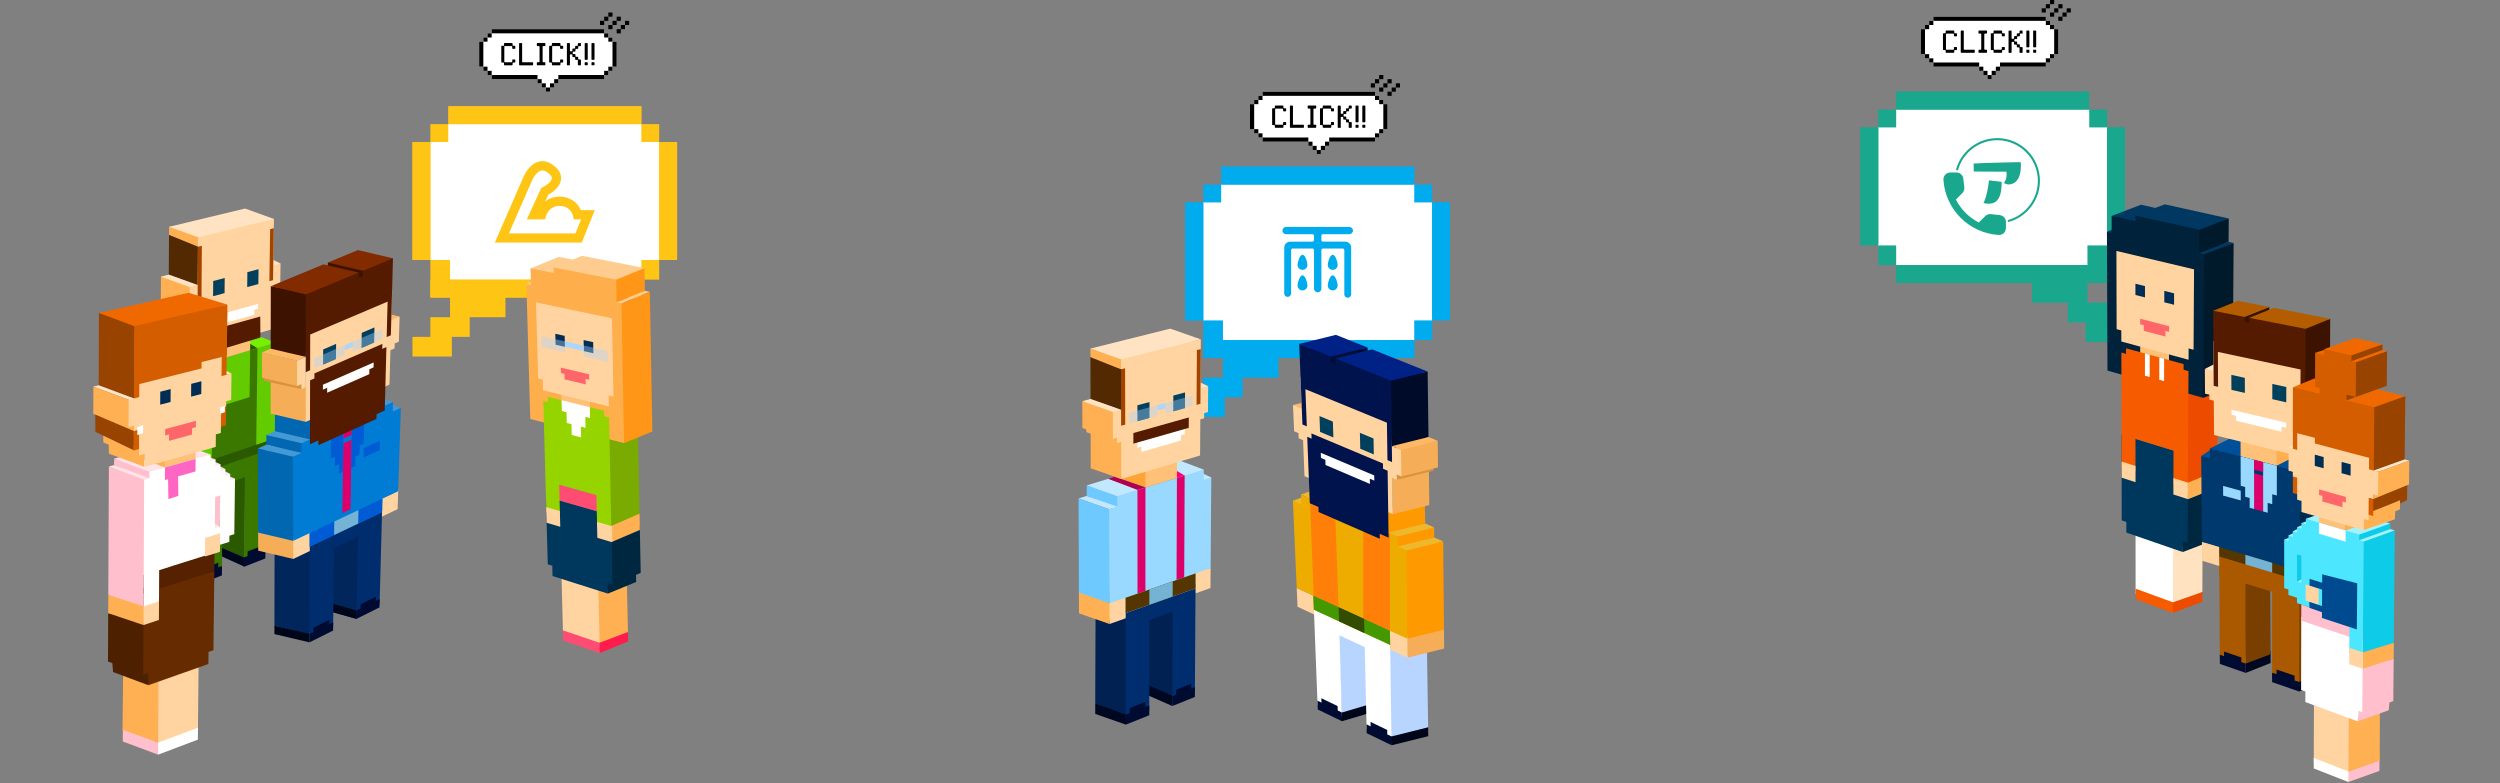 <?xml version="1.0" encoding="UTF-8"?>
<svg id="main_service" xmlns="http://www.w3.org/2000/svg" viewBox="0 0 1200 376">
<rect x="0" y="0" width="1200" height="376" fill="#808080" stroke="none"/>
<a href="https://hachibit.co.jp/pawapita/">
  <g id="pawapita">
    <polygon points="316.42 68.16 312.13 65.21 307.84 59.58 302.41 55.29 220.2 55.29 215.24 59.58 209.91 63.87 206.58 68.16 202.29 72.83 202.29 120.04 206.58 124.8 210.87 132.79 211.97 140.06 301.11 140.06 307.84 134.24 312.13 129.52 316.42 124.8 320.71 120.04 321.84 73.67 316.42 68.16" fill="#fff" stroke-width="0"/>
    <rect x="198" y="68.16" width="8.58" height="56.64" transform="translate(404.58 192.96) rotate(180)" fill="#ffc515" stroke-width="0"/>
    <rect x="316.42" y="68.16" width="8.58" height="55.78" transform="translate(641.42 192.1) rotate(180)" fill="#ffc515" stroke-width="0"/>
    <rect x="257.25" y="8.99" width="8.58" height="92.6" transform="translate(316.83 -206.25) rotate(90)" fill="#ffc515" stroke-width="0"/>
    <rect x="252.92" y="87.9" width="8.58" height="101.26" transform="translate(395.74 -118.68) rotate(90)" fill="#ffc515" stroke-width="0"/>
    <rect x="198" y="68.16" width="8.58" height="56.64" transform="translate(404.58 192.96) rotate(180)" fill="#ffc515" stroke-width="0"/>
    <rect x="316.42" y="68.16" width="8.58" height="56.64" transform="translate(641.42 192.96) rotate(180)" fill="#ffc515" stroke-width="0"/>
    <rect x="257.25" y="8.99" width="8.58" height="92.6" transform="translate(316.83 -206.25) rotate(90)" fill="#ffc515" stroke-width="0"/>
    <polygon points="216.02 134.24 216.02 124.8 206.58 124.8 206.58 134.24 206.58 142.82 216.02 142.82 216.02 152.26 206.58 152.26 206.58 161.7 198 161.7 198 171.14 216.88 171.14 216.88 161.7 225.46 161.7 225.46 152.26 242.62 152.26 242.62 142.82 307.84 142.82 307.84 134.24 216.02 134.24" fill="#ffc515" stroke-width="0"/>
    <rect x="206.58" y="59.58" width="8.58" height="8.58" transform="translate(421.74 127.74) rotate(180)" fill="#ffc515" stroke-width="0"/>
    <rect x="307.84" y="124.8" width="8.58" height="9.44" transform="translate(624.26 259.03) rotate(180)" fill="#ffc515" stroke-width="0"/>
    <rect x="307.84" y="59.58" width="8.58" height="8.58" transform="translate(624.26 127.74) rotate(180)" fill="#ffc515" stroke-width="0"/>
    <path d="M279.24,116.46h-41.74l13.87-31.76c.21-.49,3.25-7.35,8.98-7.35,1.73,0,3.47.63,5.16,1.88,2.73,2.02,4,4.29,3.79,6.77-.32,3.77-4.16,6.38-6.13,7.49l-1.46,3.19c1.9-1.48,4.29-2.31,6.91-2.31,4.62,0,8.52,2.54,10.19,6.48h6.69l-6.26,15.61ZM244.29,112.02h31.94l2.69-6.71h-3.47l-.41-1.7c-.79-3.3-3.8-4.78-6.43-4.78-2.45,0-5.45,1.28-6.51,4.89l-.47,1.6h-8.77l6.9-15.06.7-.35c2.1-1.05,4.28-2.85,4.4-4.27.09-1.03-1.04-2.1-2-2.81-.91-.67-1.75-1.01-2.52-1.01-2.37,0-4.38,3.44-4.89,4.65l-11.16,25.56Z" fill="#ffc515" stroke-width="0"/>
  </g>
  </a>
  <a href="https://aporun.jp/">
  <g id="aporun">
    <g>
      <polygon points="901.58 61.16 904.77 56.87 910.16 52.58 912.7 48.29 999.4 48.29 1002.76 52.58 1008.16 56.87 1011.42 61.16 1016.11 63.53 1016.11 112.38 1011.42 117.8 1007.13 122.52 1008.39 129.67 915.98 133.63 910.16 127.24 905.57 123.8 901.58 117.8 897.29 114.58 897.29 65.13 901.58 61.16" fill="#fff" stroke-width="0"/>
      <rect x="1011.42" y="61.16" width="8.58" height="56.64" fill="#19a78e" stroke-width="0"/>
      <rect x="893" y="61.16" width="8.58" height="55.78" fill="#19a78e" stroke-width="0"/>
      <rect x="952.17" y="1.99" width="8.58" height="92.6" transform="translate(1004.75 -908.17) rotate(90)" fill="#19a78e" stroke-width="0"/>
      <rect x="956.5" y="80.9" width="8.58" height="101.26" transform="translate(1092.32 -829.26) rotate(90)" fill="#19a78e" stroke-width="0"/>
      <rect x="1011.42" y="61.16" width="8.58" height="56.64" fill="#19a78e" stroke-width="0"/>
      <rect x="893" y="61.16" width="8.58" height="56.64" fill="#19a78e" stroke-width="0"/>
      <rect x="952.17" y="1.99" width="8.58" height="92.6" transform="translate(1004.75 -908.17) rotate(90)" fill="#19a78e" stroke-width="0"/>
      <polygon points="1001.98 127.24 1001.98 117.8 1011.42 117.8 1011.42 127.24 1011.42 135.82 1001.98 135.82 1001.98 145.26 1011.42 145.26 1011.42 154.7 1020 154.7 1020 164.14 1001.12 164.14 1001.12 154.7 992.54 154.7 992.54 145.26 975.38 145.26 975.38 135.82 910.16 135.82 910.16 127.24 1001.98 127.24" fill="#19a78e" stroke-width="0"/>
      <rect x="1002.84" y="52.58" width="8.58" height="8.58" fill="#19a78e" stroke-width="0"/>
      <rect x="901.58" y="117.8" width="8.58" height="9.44" fill="#19a78e" stroke-width="0"/>
      <rect x="901.58" y="52.58" width="8.58" height="8.58" fill="#19a78e" stroke-width="0"/>
    </g>
    <g>
      <path d="M959.89,103.26l-4.24-.48c-1.02-.12-2.02.23-2.74.95l-3.07,3.07c-4.73-2.4-8.6-6.26-11.01-11.01l3.09-3.09c.72-.72,1.07-1.72.95-2.74l-.48-4.21c-.2-1.69-1.62-2.96-3.32-2.96h-2.89c-1.89,0-3.46,1.57-3.34,3.46.89,14.26,12.29,25.65,26.54,26.54,1.89.12,3.46-1.45,3.46-3.34v-2.89c.02-1.69-1.25-3.11-2.94-3.31Z" fill="#19a78e" stroke-width="0"/>
      <path d="M963.17,83.78c0-.47-.04-.9-.14-1.37-4.1,0-15.62-.07-15.62-.07,0,0-.04-2.12-.07-3.85,4.25-.32,22.61-.68,22.61-.68.04.58.07,1.19.07,1.84,0,8.5-4.86,8.89-5.76,8.89s-1.76-.29-2.41-.76c.76-.76,1.33-2.3,1.33-4ZM960.79,87.71c0,9.25-3.74,10.08-6.41,10.08-.83,0-1.66-.14-2.3-.4,1.58-2.74,2.48-8.96,2.63-10.83l6.08.72v.43Z" fill="#19a78e" stroke-width="0"/>
      <path d="M964.19,106.53c-.22,0-.42-.14-.48-.36-.08-.27.08-.54.34-.62,8.31-2.38,14.12-10.09,14.12-18.75,0-10.75-8.75-19.5-19.5-19.5-8.67,0-16.39,5.82-18.76,14.15-.08.27-.35.42-.62.34-.27-.08-.42-.35-.34-.62,2.49-8.76,10.6-14.88,19.72-14.88,11.3,0,20.5,9.2,20.5,20.5,0,9.1-6.1,17.21-14.84,19.71-.05.01-.09.02-.14.02Z" fill="#19a78e" stroke-width="0"/>
    </g>
  </g>
  </a>
  <a href="https://hachibit.co.jp/amatsubu/">
  <g id="amatsubu">
    <g>
      <polygon points="687.42 97.16 685.26 92.87 678.84 88.58 674.3 84.29 591.25 84.29 586.24 88.58 581.87 92.87 577.58 97.16 571.39 103.46 573.29 146.5 577.58 153.8 582.87 160.72 583.02 167.69 672.63 166.81 678.84 163.24 683.13 157.75 687.42 153.8 690.75 147.88 691.71 101.1 687.42 97.16" fill="#fff" stroke-width="0"/>
      <rect x="569" y="97.16" width="8.58" height="56.64" transform="translate(1146.58 250.96) rotate(180)" fill="#00aced" stroke-width="0"/>
      <rect x="687.42" y="97.16" width="8.58" height="55.78" transform="translate(1383.42 250.1) rotate(180)" fill="#00aced" stroke-width="0"/>
      <rect x="628.25" y="37.99" width="8.58" height="92.6" transform="translate(716.83 -548.25) rotate(90)" fill="#00aced" stroke-width="0"/>
      <rect x="623.92" y="116.9" width="8.58" height="101.26" transform="translate(795.74 -460.68) rotate(90)" fill="#00aced" stroke-width="0"/>
      <rect x="569" y="97.16" width="8.58" height="56.64" transform="translate(1146.58 250.96) rotate(180)" fill="#00aced" stroke-width="0"/>
      <rect x="687.42" y="97.16" width="8.58" height="56.64" transform="translate(1383.42 250.96) rotate(180)" fill="#00aced" stroke-width="0"/>
      <rect x="628.25" y="37.99" width="8.58" height="92.6" transform="translate(716.83 -548.25) rotate(90)" fill="#00aced" stroke-width="0"/>
      <polygon points="587.02 163.24 587.02 153.8 577.58 153.8 577.58 163.24 577.58 171.82 587.02 171.82 587.02 181.26 577.58 181.26 577.58 190.7 569 190.7 569 200.14 587.88 200.14 587.88 190.7 596.46 190.7 596.46 181.26 613.62 181.26 613.62 171.82 678.84 171.82 678.84 163.24 587.02 163.24" fill="#00aced" stroke-width="0"/>
      <rect x="577.58" y="88.58" width="8.58" height="8.58" transform="translate(1163.74 185.74) rotate(180)" fill="#00aced" stroke-width="0"/>
      <rect x="678.84" y="153.8" width="8.58" height="9.44" transform="translate(1366.26 317.03) rotate(180)" fill="#00aced" stroke-width="0"/>
      <rect x="678.84" y="88.58" width="8.58" height="8.58" transform="translate(1366.26 185.74) rotate(180)" fill="#00aced" stroke-width="0"/>
    </g>
    <g>
      <path d="M649.42,110.68c0,.96-.8,1.73-1.77,1.73h-12.62c-.44,0-.76.36-.76.8v1.97c0,.44.32.8.76.8h10.65c1.61,0,2.89,1.29,2.89,2.89v22.39c0,.92-.72,1.65-1.65,1.65s-1.65-.72-1.65-1.65v-21.18c0-.44-.32-.8-.76-.8h-9.48c-.44,0-.76.36-.76.8v18.45c0,.96-.8,1.77-1.77,1.77s-1.77-.8-1.77-1.77v-18.45c0-.44-.32-.8-.76-.8h-9.48c-.44,0-.76.36-.76.8v20.78c0,.92-.76,1.65-1.65,1.65s-1.65-.72-1.65-1.65v-21.98c0-1.61,1.29-2.89,2.93-2.89h10.61c.44,0,.76-.36.76-.8v-1.97c0-.44-.32-.8-.76-.8h-12.62c-.96,0-1.77-.76-1.77-1.73s.8-1.77,1.77-1.77h30.3c.96,0,1.77.8,1.77,1.77Z" fill="#00aced" stroke-width="0"/>
      <path d="M627.58,127.15c0,1.31-1.06,2.38-2.38,2.38s-2.38-1.06-2.38-2.38,1.06-4.86,2.38-4.86,2.38,3.55,2.38,4.86Z" fill="#00aced" stroke-width="0"/>
      <path d="M627.58,137.01c0,1.31-1.06,2.38-2.38,2.38s-2.38-1.06-2.38-2.38,1.06-4.86,2.38-4.86,2.38,3.55,2.38,4.86Z" fill="#00aced" stroke-width="0"/>
      <path d="M642.08,127.15c0,1.31-1.06,2.38-2.38,2.38s-2.38-1.06-2.38-2.38,1.06-4.86,2.38-4.86,2.38,3.55,2.38,4.86Z" fill="#00aced" stroke-width="0"/>
      <path d="M642.08,137.01c0,1.31-1.06,2.38-2.38,2.38s-2.38-1.06-2.38-2.38,1.06-4.86,2.38-4.86,2.38,3.55,2.38,4.86Z" fill="#00aced" stroke-width="0"/>
    </g>
  </g>
  </a>
  <g id="pawapita_click">
    <polygon points="294 20 294 18 292 18 292 16 290 16 290 14 236 14 236 16 234 16 234 18 232 18 232 20 230 20 230 32 232 32 232 34 234 34 234 36 236 36 236 38 258 38 258 40 260 40 260 42 261.32 42 262 42 262 44 264 44 264 42 266 42 266 40 268 40 268 38 290 38 290 36 290.74 36 292 36 292 34 294 34 294 32 296 32 296 20 294 20" fill="#fff" stroke-width="0"/>
    <g>
      <path d="M241.93,30.31c0-.16-.13-.29-.29-.29h-.74c-.16,0-.28-.12-.28-.29v-7.46c0-.17.12-.29.28-.29h.74c.16,0,.29-.13.29-.29v-.74c0-.16.13-.29.29-.29h3.53c.16,0,.29.13.29.29v.74c0,.16.12.29.29.29h.73c.17,0,.29.12.29.29v.89c0,.16-.12.29-.29.29h-.89c-.16,0-.29-.13-.29-.29v-.74c0-.16-.12-.29-.29-.29h-3.23c-.16,0-.29.13-.29.29v7.17c0,.16.13.29.29.29h3.23c.17,0,.29-.13.29-.29v-.74c0-.16.13-.29.29-.29h.89c.17,0,.29.13.29.29v.89c0,.17-.12.29-.29.29h-.73c-.17,0-.29.13-.29.29v.74c0,.16-.13.29-.29.29h-3.53c-.16,0-.29-.13-.29-.29v-.74Z" fill="#000" stroke-width="0"/>
      <path d="M250.61,29.59c0,.16.13.29.29.29h4.69c.17,0,.29.13.29.29v.89c0,.16-.12.29-.29.29h-6.15c-.16,0-.28-.13-.28-.29v-10.1c0-.16.12-.29.28-.29h.89c.16,0,.29.13.29.29v8.64Z" fill="#000" stroke-width="0"/>
      <path d="M261.78,31.05c0,.16-.13.29-.29.29h-3.53c-.16,0-.28-.13-.28-.29v-.89c0-.16.12-.29.28-.29h.74c.16,0,.29-.13.29-.29v-7.17c0-.16-.13-.29-.29-.29h-.74c-.16,0-.28-.13-.28-.29v-.89c0-.16.12-.29.28-.29h3.53c.16,0,.29.13.29.29v.89c0,.16-.13.29-.29.29h-.74c-.16,0-.29.13-.29.29v7.17c0,.16.13.29.29.29h.74c.16,0,.29.13.29.29v.89Z" fill="#000" stroke-width="0"/>
      <path d="M264.9,30.31c0-.16-.13-.29-.29-.29h-.74c-.16,0-.28-.12-.28-.29v-7.46c0-.17.12-.29.28-.29h.74c.16,0,.29-.13.29-.29v-.74c0-.16.13-.29.29-.29h3.53c.16,0,.29.13.29.29v.74c0,.16.12.29.29.29h.73c.17,0,.29.12.29.29v.89c0,.16-.12.29-.29.29h-.89c-.16,0-.29-.13-.29-.29v-.74c0-.16-.12-.29-.29-.29h-3.23c-.16,0-.29.13-.29.29v7.17c0,.16.13.29.29.29h3.23c.17,0,.29-.13.29-.29v-.74c0-.16.13-.29.29-.29h.89c.17,0,.29.13.29.29v.89c0,.17-.12.29-.29.29h-.73c-.17,0-.29.13-.29.29v.74c0,.16-.13.29-.29.29h-3.53c-.16,0-.29-.13-.29-.29v-.74Z" fill="#000" stroke-width="0"/>
      <path d="M277.38,20.95c0-.16.13-.29.29-.29h.89c.17,0,.29.13.29.29v.89c0,.16-.12.29-.29.29h-.73c-.17,0-.29.13-.29.29v.74c0,.16-.13.29-.29.29h-.74c-.16,0-.29.12-.29.29v.73c0,.17-.13.29-.29.29h-.74c-.16,0-.29.13-.29.29v.6c0,.16.13.29.29.29h.74c.16,0,.29.13.29.29v.74c0,.16.13.29.29.29h.74c.16,0,.29.12.29.29v.73c0,.17.12.29.29.29h.73c.17,0,.29.13.29.29v2.21c0,.16-.12.29-.29.29h-.89c-.16,0-.29-.13-.29-.29v-2.05c0-.17-.12-.29-.29-.29h-.73c-.17,0-.29-.13-.29-.29v-.74c0-.16-.13-.29-.29-.29h-.74c-.16,0-.29-.13-.29-.29v-.74c0-.16-.13-.29-.29-.29h-.6c-.16,0-.29.13-.29.29v4.69c0,.16-.13.29-.29.29h-.89c-.16,0-.28-.13-.28-.29v-10.1c0-.16.12-.29.28-.29h.89c.16,0,.29.13.29.29v3.37c0,.16.13.29.29.29h.6c.16,0,.29-.13.29-.29v-.74c0-.16.13-.29.29-.29h.74c.16,0,.29-.12.29-.29v-.73c0-.17.12-.29.29-.29h.73c.17,0,.29-.13.29-.29v-.74Z" fill="#000" stroke-width="0"/>
      <path d="M282.11,28.43c0,.16-.13.29-.29.29h-.89c-.16,0-.28-.13-.28-.29v-7.47c0-.16.12-.29.28-.29h.89c.16,0,.29.13.29.29v7.47ZM282.11,31.05c0,.16-.13.29-.29.29h-.89c-.16,0-.28-.13-.28-.29v-.89c0-.16.12-.29.28-.29h.89c.16,0,.29.13.29.29v.89Z" fill="#000" stroke-width="0"/>
      <path d="M285.37,28.43c0,.16-.13.29-.29.29h-.89c-.16,0-.28-.13-.28-.29v-7.47c0-.16.12-.29.28-.29h.89c.16,0,.29.13.29.29v7.47ZM285.37,31.05c0,.16-.13.29-.29.29h-.89c-.16,0-.28-.13-.28-.29v-.89c0-.16.12-.29.28-.29h.89c.16,0,.29.13.29.29v.89Z" fill="#000" stroke-width="0"/>
    </g>
    <rect x="232" y="18" width="2" height="2" fill="#000" stroke-width="0"/>
    <rect x="230" y="20" width="2" height="12" fill="#000" stroke-width="0"/>
    <rect x="234" y="16" width="2" height="2" fill="#000" stroke-width="0"/>
    <rect x="232" y="32" width="2" height="2" fill="#000" stroke-width="0"/>
    <rect x="234" y="34" width="2" height="2" fill="#000" stroke-width="0"/>
    <rect x="236" y="36" width="22" height="2" fill="#000" stroke-width="0"/>
    <rect x="292" y="18" width="2" height="2" transform="translate(586 38) rotate(-180)" fill="#000" stroke-width="0"/>
    <rect x="294" y="20" width="2" height="12" transform="translate(590 52) rotate(-180)" fill="#000" stroke-width="0"/>
    <rect x="290" y="16" width="2" height="2" transform="translate(582 34) rotate(-180)" fill="#000" stroke-width="0"/>
    <rect x="292" y="32" width="2" height="2" transform="translate(586 66) rotate(-180)" fill="#000" stroke-width="0"/>
    <rect x="290" y="34" width="2" height="2" transform="translate(582 70) rotate(-180)" fill="#000" stroke-width="0"/>
    <rect x="268" y="36" width="22" height="2" transform="translate(558 74) rotate(-180)" fill="#000" stroke-width="0"/>
    <rect x="258" y="38" width="2" height="2" fill="#000" stroke-width="0"/>
    <rect x="260" y="40" width="2" height="2" fill="#000" stroke-width="0"/>
    <rect x="262" y="42" width="2" height="2" fill="#000" stroke-width="0"/>
    <rect x="264" y="40" width="2" height="2" fill="#000" stroke-width="0"/>
    <rect x="266" y="38" width="2" height="2" fill="#000" stroke-width="0"/>
    <rect x="236" y="14" width="54" height="2" fill="#000" stroke-width="0"/>
    <rect x="296" y="8" width="2" height="2" fill="#000" stroke-width="0"/>
    <rect x="294" y="10" width="2" height="2" fill="#000" stroke-width="0"/>
    <rect x="292" y="12" width="2" height="2" fill="#000" stroke-width="0"/>
    <rect x="292" y="6" width="2" height="2" fill="#000" stroke-width="0"/>
    <rect x="290" y="8" width="2" height="2" fill="#000" stroke-width="0"/>
    <rect x="288" y="10" width="2" height="2" fill="#000" stroke-width="0"/>
    <rect x="298" y="12" width="2" height="2" fill="#000" stroke-width="0"/>
    <rect x="296" y="14" width="2" height="2" fill="#000" stroke-width="0"/>
    <rect x="300" y="10" width="2" height="2" fill="#000" stroke-width="0"/>
  </g>
  <g id="amatsubu_click">
    <g>
      <polygon points="664 50 664 48 662 48 662 46 660 46 660 44 606 44 606 46 604 46 604 48 602 48 602 50 600 50 600 62 602 62 602 64 604 64 604 66 606 66 606 68 628 68 628 70 630 70 630 72 631.32 72 632 72 632 74 634 74 634 72 636 72 636 70 638 70 638 68 660 68 660 66 660.74 66 662 66 662 64 664 64 664 62 666 62 666 50 664 50" fill="#fff" stroke-width="0"/>
      <g>
        <path d="M611.93,60.31c0-.16-.13-.29-.29-.29h-.74c-.16,0-.28-.12-.28-.29v-7.46c0-.17.12-.29.28-.29h.74c.16,0,.29-.13.29-.29v-.74c0-.16.13-.29.29-.29h3.53c.16,0,.29.13.29.29v.74c0,.16.12.29.29.29h.73c.17,0,.29.12.29.29v.89c0,.16-.12.29-.29.29h-.89c-.16,0-.29-.13-.29-.29v-.74c0-.16-.12-.29-.29-.29h-3.23c-.16,0-.29.13-.29.29v7.17c0,.16.13.29.29.29h3.23c.17,0,.29-.13.29-.29v-.74c0-.16.13-.29.29-.29h.89c.17,0,.29.13.29.29v.89c0,.17-.12.29-.29.29h-.73c-.17,0-.29.13-.29.29v.74c0,.16-.13.29-.29.29h-3.53c-.16,0-.29-.13-.29-.29v-.74Z" fill="#000" stroke-width="0"/>
        <path d="M620.61,59.59c0,.16.13.29.29.29h4.69c.17,0,.29.13.29.29v.89c0,.16-.12.29-.29.29h-6.15c-.16,0-.28-.13-.28-.29v-10.1c0-.16.12-.29.28-.29h.89c.16,0,.29.13.29.29v8.64Z" fill="#000" stroke-width="0"/>
        <path d="M631.78,61.05c0,.16-.13.29-.29.29h-3.53c-.16,0-.28-.13-.28-.29v-.89c0-.16.12-.29.28-.29h.74c.16,0,.29-.13.29-.29v-7.17c0-.16-.13-.29-.29-.29h-.74c-.16,0-.28-.13-.28-.29v-.89c0-.16.12-.29.28-.29h3.53c.16,0,.29.13.29.29v.89c0,.16-.13.29-.29.29h-.74c-.16,0-.29.13-.29.29v7.17c0,.16.13.29.29.29h.74c.16,0,.29.13.29.29v.89Z" fill="#000" stroke-width="0"/>
        <path d="M634.9,60.31c0-.16-.13-.29-.29-.29h-.74c-.16,0-.28-.12-.28-.29v-7.46c0-.17.12-.29.28-.29h.74c.16,0,.29-.13.29-.29v-.74c0-.16.13-.29.29-.29h3.53c.16,0,.29.13.29.29v.74c0,.16.12.29.29.29h.73c.17,0,.29.12.29.29v.89c0,.16-.12.29-.29.29h-.89c-.16,0-.29-.13-.29-.29v-.74c0-.16-.12-.29-.29-.29h-3.23c-.16,0-.29.13-.29.29v7.17c0,.16.13.29.29.29h3.23c.17,0,.29-.13.29-.29v-.74c0-.16.13-.29.29-.29h.89c.17,0,.29.13.29.29v.89c0,.17-.12.29-.29.29h-.73c-.17,0-.29.13-.29.29v.74c0,.16-.13.29-.29.29h-3.53c-.16,0-.29-.13-.29-.29v-.74Z" fill="#000" stroke-width="0"/>
        <path d="M647.38,50.95c0-.16.13-.29.29-.29h.89c.17,0,.29.13.29.29v.89c0,.16-.12.29-.29.29h-.73c-.17,0-.29.13-.29.29v.74c0,.16-.13.29-.29.29h-.74c-.16,0-.29.12-.29.29v.73c0,.17-.13.29-.29.29h-.74c-.16,0-.29.13-.29.29v.6c0,.16.13.29.29.29h.74c.16,0,.29.13.29.29v.74c0,.16.13.29.29.29h.74c.16,0,.29.12.29.29v.73c0,.17.12.29.29.29h.73c.17,0,.29.13.29.29v2.21c0,.16-.12.29-.29.29h-.89c-.16,0-.29-.13-.29-.29v-2.05c0-.17-.12-.29-.29-.29h-.73c-.17,0-.29-.13-.29-.29v-.74c0-.16-.13-.29-.29-.29h-.74c-.16,0-.29-.13-.29-.29v-.74c0-.16-.13-.29-.29-.29h-.6c-.16,0-.29.13-.29.29v4.69c0,.16-.13.29-.29.29h-.89c-.16,0-.28-.13-.28-.29v-10.1c0-.16.12-.29.28-.29h.89c.16,0,.29.13.29.29v3.37c0,.16.13.29.29.29h.6c.16,0,.29-.13.29-.29v-.74c0-.16.13-.29.29-.29h.74c.16,0,.29-.12.29-.29v-.73c0-.17.12-.29.29-.29h.73c.17,0,.29-.13.29-.29v-.74Z" fill="#000" stroke-width="0"/>
        <path d="M652.11,58.43c0,.16-.13.29-.29.29h-.89c-.16,0-.28-.13-.28-.29v-7.47c0-.16.12-.29.28-.29h.89c.16,0,.29.13.29.29v7.47ZM652.11,61.05c0,.16-.13.29-.29.29h-.89c-.16,0-.28-.13-.28-.29v-.89c0-.16.12-.29.28-.29h.89c.16,0,.29.13.29.29v.89Z" fill="#000" stroke-width="0"/>
        <path d="M655.37,58.43c0,.16-.13.29-.29.29h-.89c-.16,0-.28-.13-.28-.29v-7.47c0-.16.12-.29.28-.29h.89c.16,0,.29.13.29.29v7.47ZM655.37,61.05c0,.16-.13.29-.29.29h-.89c-.16,0-.28-.13-.28-.29v-.89c0-.16.12-.29.28-.29h.89c.16,0,.29.13.29.29v.89Z" fill="#000" stroke-width="0"/>
      </g>
      <rect x="602" y="48" width="2" height="2" fill="#000" stroke-width="0"/>
      <rect x="600" y="50" width="2" height="12" fill="#000" stroke-width="0"/>
      <rect x="604" y="46" width="2" height="2" fill="#000" stroke-width="0"/>
      <rect x="602" y="62" width="2" height="2" fill="#000" stroke-width="0"/>
      <rect x="604" y="64" width="2" height="2" fill="#000" stroke-width="0"/>
      <rect x="606" y="66" width="22" height="2" fill="#000" stroke-width="0"/>
      <rect x="662" y="48" width="2" height="2" transform="translate(1326 98) rotate(-180)" fill="#000" stroke-width="0"/>
      <rect x="664" y="50" width="2" height="12" transform="translate(1330 112) rotate(-180)" fill="#000" stroke-width="0"/>
      <rect x="660" y="46" width="2" height="2" transform="translate(1322 94) rotate(-180)" fill="#000" stroke-width="0"/>
      <rect x="662" y="62" width="2" height="2" transform="translate(1326 126) rotate(-180)" fill="#000" stroke-width="0"/>
      <rect x="660" y="64" width="2" height="2" transform="translate(1322 130) rotate(-180)" fill="#000" stroke-width="0"/>
      <rect x="638" y="66" width="22" height="2" transform="translate(1298 134) rotate(-180)" fill="#000" stroke-width="0"/>
      <g>
        <rect x="628" y="68" width="2" height="2" fill="#000" stroke-width="0"/>
        <rect x="630" y="70" width="2" height="2" fill="#000" stroke-width="0"/>
        <rect x="632" y="72" width="2" height="2" fill="#000" stroke-width="0"/>
        <rect x="634" y="70" width="2" height="2" fill="#000" stroke-width="0"/>
        <rect x="636" y="68" width="2" height="2" fill="#000" stroke-width="0"/>
      </g>
      <rect x="606" y="44" width="54" height="2" fill="#000" stroke-width="0"/>
    </g>
    <rect x="666" y="38" width="2" height="2" fill="#000" stroke-width="0"/>
    <rect x="664" y="40" width="2" height="2" fill="#000" stroke-width="0"/>
    <rect x="662" y="42" width="2" height="2" fill="#000" stroke-width="0"/>
    <rect x="662" y="36" width="2" height="2" fill="#000" stroke-width="0"/>
    <rect x="660" y="38" width="2" height="2" fill="#000" stroke-width="0"/>
    <rect x="658" y="40" width="2" height="2" fill="#000" stroke-width="0"/>
    <rect x="668" y="42" width="2" height="2" fill="#000" stroke-width="0"/>
    <rect x="666" y="44" width="2" height="2" fill="#000" stroke-width="0"/>
    <rect x="670" y="40" width="2" height="2" fill="#000" stroke-width="0"/>
  </g>
  <g id="aporun_click">
    <g>
      <polygon points="986 14 986 12 984 12 984 10 982 10 982 8 928 8 928 10 926 10 926 12 924 12 924 14 922 14 922 26 924 26 924 28 926 28 926 30 928 30 928 32 950 32 950 34 952 34 952 36 953.32 36 954 36 954 38 956 38 956 36 958 36 958 34 960 34 960 32 982 32 982 30 982.74 30 984 30 984 28 986 28 986 26 988 26 988 14 986 14" fill="#fff" stroke-width="0"/>
      <g>
        <path d="M933.93,24.31c0-.16-.13-.29-.29-.29h-.74c-.16,0-.28-.12-.28-.29v-7.46c0-.17.12-.29.28-.29h.74c.16,0,.29-.13.29-.29v-.74c0-.16.13-.29.29-.29h3.53c.16,0,.29.13.29.29v.74c0,.16.12.29.29.29h.73c.17,0,.29.12.29.29v.89c0,.16-.12.29-.29.29h-.89c-.16,0-.29-.13-.29-.29v-.74c0-.16-.12-.29-.29-.29h-3.23c-.16,0-.29.13-.29.29v7.17c0,.16.13.29.29.29h3.23c.17,0,.29-.13.29-.29v-.74c0-.16.13-.29.29-.29h.89c.17,0,.29.13.29.29v.89c0,.17-.12.29-.29.29h-.73c-.17,0-.29.13-.29.29v.74c0,.16-.13.29-.29.29h-3.53c-.16,0-.29-.13-.29-.29v-.74Z" fill="#000" stroke-width="0"/>
        <path d="M942.61,23.59c0,.16.13.29.29.29h4.69c.17,0,.29.13.29.29v.89c0,.16-.12.29-.29.29h-6.15c-.16,0-.28-.13-.28-.29v-10.1c0-.16.12-.29.28-.29h.89c.16,0,.29.13.29.29v8.64Z" fill="#000" stroke-width="0"/>
        <path d="M953.78,25.05c0,.16-.13.29-.29.29h-3.53c-.16,0-.28-.13-.28-.29v-.89c0-.16.12-.29.28-.29h.74c.16,0,.29-.13.29-.29v-7.17c0-.16-.13-.29-.29-.29h-.74c-.16,0-.28-.13-.28-.29v-.89c0-.16.12-.29.28-.29h3.53c.16,0,.29.13.29.29v.89c0,.16-.13.29-.29.29h-.74c-.16,0-.29.13-.29.29v7.17c0,.16.13.29.29.29h.74c.16,0,.29.13.29.29v.89Z" fill="#000" stroke-width="0"/>
        <path d="M956.9,24.31c0-.16-.13-.29-.29-.29h-.74c-.16,0-.28-.12-.28-.29v-7.46c0-.17.12-.29.28-.29h.74c.16,0,.29-.13.29-.29v-.74c0-.16.13-.29.29-.29h3.53c.16,0,.29.13.29.29v.74c0,.16.12.29.29.29h.73c.17,0,.29.12.29.29v.89c0,.16-.12.29-.29.29h-.89c-.16,0-.29-.13-.29-.29v-.74c0-.16-.12-.29-.29-.29h-3.23c-.16,0-.29.13-.29.29v7.17c0,.16.13.29.29.29h3.23c.17,0,.29-.13.29-.29v-.74c0-.16.13-.29.29-.29h.89c.17,0,.29.13.29.29v.89c0,.17-.12.29-.29.29h-.73c-.17,0-.29.13-.29.29v.74c0,.16-.13.29-.29.29h-3.53c-.16,0-.29-.13-.29-.29v-.74Z" fill="#000" stroke-width="0"/>
        <path d="M969.38,14.95c0-.16.13-.29.29-.29h.89c.17,0,.29.13.29.29v.89c0,.16-.12.29-.29.29h-.73c-.17,0-.29.13-.29.29v.74c0,.16-.13.29-.29.29h-.74c-.16,0-.29.12-.29.29v.73c0,.17-.13.29-.29.29h-.74c-.16,0-.29.13-.29.29v.6c0,.16.13.29.29.29h.74c.16,0,.29.13.29.29v.74c0,.16.13.29.29.29h.74c.16,0,.29.12.29.29v.73c0,.17.12.29.29.29h.73c.17,0,.29.13.29.29v2.21c0,.16-.12.29-.29.29h-.89c-.16,0-.29-.13-.29-.29v-2.05c0-.17-.12-.29-.29-.29h-.73c-.17,0-.29-.13-.29-.29v-.74c0-.16-.13-.29-.29-.29h-.74c-.16,0-.29-.13-.29-.29v-.74c0-.16-.13-.29-.29-.29h-.6c-.16,0-.29.13-.29.29v4.69c0,.16-.13.29-.29.29h-.89c-.16,0-.28-.13-.28-.29v-10.1c0-.16.12-.29.28-.29h.89c.16,0,.29.13.29.29v3.37c0,.16.13.29.29.29h.6c.16,0,.29-.13.29-.29v-.74c0-.16.13-.29.29-.29h.74c.16,0,.29-.12.29-.29v-.73c0-.17.12-.29.29-.29h.73c.17,0,.29-.13.29-.29v-.74Z" fill="#000" stroke-width="0"/>
        <path d="M974.11,22.43c0,.16-.13.29-.29.29h-.89c-.16,0-.28-.13-.28-.29v-7.47c0-.16.12-.29.28-.29h.89c.16,0,.29.13.29.29v7.47ZM974.11,25.05c0,.16-.13.29-.29.29h-.89c-.16,0-.28-.13-.28-.29v-.89c0-.16.12-.29.28-.29h.89c.16,0,.29.13.29.29v.89Z" fill="#000" stroke-width="0"/>
        <path d="M977.37,22.43c0,.16-.13.29-.29.29h-.89c-.16,0-.28-.13-.28-.29v-7.47c0-.16.12-.29.28-.29h.89c.16,0,.29.13.29.29v7.47ZM977.37,25.05c0,.16-.13.29-.29.29h-.89c-.16,0-.28-.13-.28-.29v-.89c0-.16.12-.29.28-.29h.89c.16,0,.29.13.29.29v.89Z" fill="#000" stroke-width="0"/>
      </g>
      <rect x="924" y="12" width="2" height="2" fill="#000" stroke-width="0"/>
      <rect x="922" y="14" width="2" height="12" fill="#000" stroke-width="0"/>
      <rect x="926" y="10" width="2" height="2" fill="#000" stroke-width="0"/>
      <rect x="924" y="26" width="2" height="2" fill="#000" stroke-width="0"/>
      <rect x="926" y="28" width="2" height="2" fill="#000" stroke-width="0"/>
      <rect x="928" y="30" width="22" height="2" fill="#000" stroke-width="0"/>
      <rect x="984" y="12" width="2" height="2" transform="translate(1970 26) rotate(-180)" fill="#000" stroke-width="0"/>
      <rect x="986" y="14" width="2" height="12" transform="translate(1974 40) rotate(-180)" fill="#000" stroke-width="0"/>
      <rect x="982" y="10" width="2" height="2" transform="translate(1966 22) rotate(-180)" fill="#000" stroke-width="0"/>
      <rect x="984" y="26" width="2" height="2" transform="translate(1970 54) rotate(-180)" fill="#000" stroke-width="0"/>
      <rect x="982" y="28" width="2" height="2" transform="translate(1966 58) rotate(-180)" fill="#000" stroke-width="0"/>
      <rect x="960" y="30" width="22" height="2" transform="translate(1942 62) rotate(-180)" fill="#000" stroke-width="0"/>
      <g>
        <rect x="950" y="32" width="2" height="2" fill="#000" stroke-width="0"/>
        <rect x="952" y="34" width="2" height="2" fill="#000" stroke-width="0"/>
        <rect x="954" y="36" width="2" height="2" fill="#000" stroke-width="0"/>
        <rect x="956" y="34" width="2" height="2" fill="#000" stroke-width="0"/>
        <rect x="958" y="32" width="2" height="2" fill="#000" stroke-width="0"/>
      </g>
      <rect x="928" y="8" width="54" height="2" fill="#000" stroke-width="0"/>
    </g>
    <rect x="988" y="2" width="2" height="2" fill="#000" stroke-width="0"/>
    <rect x="986" y="4" width="2" height="2" fill="#000" stroke-width="0"/>
    <rect x="984" y="6" width="2" height="2" fill="#000" stroke-width="0"/>
    <rect x="984" width="2" height="2" fill="#000" stroke-width="0"/>
    <rect x="982" y="2" width="2" height="2" fill="#000" stroke-width="0"/>
    <rect x="980" y="4" width="2" height="2" fill="#000" stroke-width="0"/>
    <rect x="990" y="6" width="2" height="2" fill="#000" stroke-width="0"/>
    <rect x="988" y="8" width="2" height="2" fill="#000" stroke-width="0"/>
    <rect x="992" y="4" width="2" height="2" fill="#000" stroke-width="0"/>
  </g>
  <g>
    <polygon points="309.36 128.67 279.33 122.79 274.96 124.59 268.24 123.26 254.64 128.84 265.2 132.69 270.17 130.54 294.97 135.9 309.36 128.67" fill="#ffcc8f" stroke-width="0"/>
    <polygon points="285 280.37 286.26 310.2 301.44 304.77 300.88 278.6 285 280.37" fill="#ffb052" stroke-width="0"/>
    <polygon points="307.54 274.99 307.09 252.48 293.48 257.71 292.7 278.6 290.79 280.09 291.77 284.93 305.37 279.34 305.29 275.92 307.54 274.99" fill="#002740" stroke-width="0"/>
    <polygon points="293.53 260.18 307.13 254.36 306.98 246.53 304.9 246.53 293.93 251.07 293.38 252.48 293.53 260.18" fill="#ffb052" stroke-width="0"/>
    <polygon points="287.21 280.98 278.29 278.16 269.5 275.39 270.27 305.04 279 308 287.85 311 287.21 280.98" fill="#ffd4a1" stroke-width="0"/>
    <polygon points="293.93 280.58 293.28 247.33 262.04 238.37 262.93 270.86 265.09 271.54 265.22 276.5 291.77 284.93 291.67 279.87 293.93 280.58" fill="#00385d" stroke-width="0"/>
    <polygon points="263.63 238.83 290.72 246.59 289.82 238.65 263.34 231.22 263.63 238.83" fill="#ff4c73" stroke-width="0"/>
    <path d="M293.38,252.48l13.6-5.95-.78-39.9c-4.54,1.42-15.95,4.26-15.95,4.26l1.42,37.79,1.71,3.8Z" fill="#79ab00" stroke-width="0"/>
    <polygon points="252.66 136.31 257.01 134.3 257.32 137.27 252.69 137.5 252.66 136.31" fill="#ffcc8f" stroke-width="0"/>
    <polygon points="299.53 145.16 297.44 144.55 297.21 134.53 265.73 128.38 265.8 131.05 254.64 128.84 254.86 136.77 252.66 136.31 254.53 201.1 299.53 212.69 299.53 145.16" fill="#ffae4c" stroke-width="0"/>
    <polygon points="295.96 145.16 309.56 139.58 309.36 128.67 295.75 134.25 295.96 145.16" fill="#ff9617" stroke-width="0"/>
    <polygon points="311.92 140.06 309.56 139.58 295.96 145.16 298.32 145.64 311.92 140.06" fill="#ffcc8f" stroke-width="0"/>
    <polygon points="298.32 145.64 299.53 212.69 313.13 207.11 311.92 140.06 298.32 145.64" fill="#ff9617" stroke-width="0"/>
    <polygon points="293.13 239.58 292.36 200.37 290.05 199.8 289.99 197.16 262.92 190.47 262.99 193.05 260.79 192.5 261.83 230.8 262.25 245.91 268.8 247.83 268.41 232.64 286.29 237.66 286.29 237.66 286.61 253.05 293.43 255.05 293.13 239.58" fill="#96d400" stroke-width="0"/>
    <polygon points="282.94 187.57 269.38 184.31 269.64 194.71 283.17 198.08 282.94 187.57" fill="#ffc178" stroke-width="0"/>
    <polygon points="294.47 190.35 293.75 152.81 257.29 145.13 258.31 181.64 260.51 182.17 260.65 187.34 292.25 195.09 292.15 189.79 294.47 190.35" fill="#ffd4a1" stroke-width="0"/>
    <polygon points="282.83 182.3 282.77 179.65 269.18 176.47 269.25 179.09 270.93 179.48 271 182.1 281.17 184.53 281.11 181.89 282.83 182.3" fill="#ff6669" stroke-width="0"/>
    <polygon points="266.68 165.47 271.17 166.48 271.04 161.21 266.55 160.21 266.68 165.47" fill="#002d55" stroke-width="0"/>
    <polygon points="262.38 250.93 268.93 252.87 268.73 245.31 262.18 243.4 262.38 250.93" fill="#ffd4a1" stroke-width="0"/>
    <polygon points="286.72 258.16 293.53 260.18 293.93 260.01 293.75 252.32 293.38 252.48 286.56 250.49 286.72 258.16" fill="#ffd4a1" stroke-width="0"/>
    <polygon points="280.25 168.53 284.83 169.57 284.72 164.24 280.13 163.22 280.25 168.53" fill="#002d55" stroke-width="0"/>
    <polygon points="271.1 163.85 259.94 161.35 260.08 166.57 271.23 169.12 271.1 163.85" fill="#aad6ff" opacity=".4" stroke-width="0"/>
    <polygon points="291.73 168.46 280.19 165.88 280.3 171.18 291.83 173.81 291.73 168.46" fill="#aad6ff" opacity=".4" stroke-width="0"/>
    <polygon points="271.17 166.48 280.25 168.53 280.19 165.88 271.1 163.85 271.17 166.48" fill="#aad6ff" stroke-width="0"/>
    <polygon points="278.81 204.77 281.07 205.35 280.95 200.13 283.23 200.7 283.11 195.46 269.58 192.11 269.71 197.3 271.94 197.86 272.07 203.05 274.31 203.62 274.43 208.8 278.93 209.97 278.81 204.77" fill="#fff" stroke-width="0"/>
    <polygon points="287.9 313.49 301.51 307.9 301.41 303.36 286.73 308.92 287.75 312.9 287.9 313.49" fill="#ff1c4d" stroke-width="0"/>
    <polygon points="287.8 308.52 278.94 305.53 270.2 302.58 270.33 307.49 279.05 310.47 287.9 313.49 287.8 308.52" fill="#ff4c73" stroke-width="0"/>
  </g>
  <g>
    <polygon points="572.69 273.74 581.09 272.71 581.02 282.26 573.83 284.82 572.69 273.74" fill="#ffd4a1" stroke-width="0"/>
    <polygon points="563.82 291.97 550.21 290.8 548.91 328.33 563.13 334.84 563.82 291.97" fill="#002152" stroke-width="0"/>
    <polygon points="562.7 338.89 548.23 332.53 547.69 327.32 563.06 334.16 562.7 338.89" fill="#000721" stroke-width="0"/>
    <polygon points="541.94 296.66 541.04 344.22 525.71 337.61 525.87 293.9 541.94 296.66" fill="#002152" stroke-width="0"/>
    <polygon points="540.39 347.82 525.72 342.68 525.71 337.61 541.06 343.27 540.39 347.82" fill="#000721" stroke-width="0"/>
    <polygon points="562.88 283.89 551.69 287.84 551.69 287.84 540.28 291.86 540.38 345.42 551.65 340.93 551.68 297.59 562.85 293.56 562.71 336.53 573.55 332.21 573.86 280.03 562.88 283.89" fill="#002d6e" stroke-width="0"/>
    <polygon points="571.77 330.57 571.79 328.22 564.55 331.08 564.54 333.44 562.72 334.16 562.7 338.89 573.54 334.55 573.57 329.86 571.77 330.57" fill="#000b32" stroke-width="0"/>
    <polygon points="549.79 339.28 549.79 336.89 542.27 339.86 542.27 342.26 540.38 343.02 540.39 347.82 551.65 343.31 551.65 338.55 549.79 339.28" fill="#000b32" stroke-width="0"/>
    <polygon points="532.37 244.4 537.83 243.19 521.63 238.04 517.71 239.26 532.37 244.4" fill="#c2e8ff" stroke-width="0"/>
    <polygon points="536.69 239.26 547.9 235.16 531.95 229.82 521.62 232.98 536.69 239.26" fill="#c2e8ff" stroke-width="0"/>
    <polygon points="549.82 233.99 551.08 225.44 535.4 222.07 535.14 229.23 549.82 233.99" fill="#ffa336" stroke-width="0"/>
    <polygon points="549.82 233.99 535.15 228.85 531.95 229.82 545.98 235.16 547.31 235.31 549.82 233.99" fill="#b00054" stroke-width="0"/>
    <polygon points="568.64 228.25 564.92 229.49 560.38 226.24 563.39 224.07 568.64 228.25" fill="#ff007a" stroke-width="0"/>
    <polygon points="577.82 225.44 564.81 220.51 562.37 222.2 564.27 225.7 570.09 229.1 577.82 225.44" fill="#c2e8ff" stroke-width="0"/>
    <polygon points="581.42 229.22 576.34 226.77 575.65 230.92 578.6 232.96 581.42 229.22" fill="#c2e8ff" stroke-width="0"/>
    <polygon points="536.98 243.43 536.98 238.37 521.62 232.98 521.63 238.04 536.98 243.43" fill="#6ec9ff" stroke-width="0"/>
    <polygon points="532.54 289.61 517.88 285.31 517.71 239.26 533.55 244.82 532.54 289.61" fill="#6ec9ff" stroke-width="0"/>
    <polygon points="532.58 299.53 517.91 294.39 517.87 284.4 533.3 289.88 532.58 299.53" fill="#ffb052" stroke-width="0"/>
    <polygon points="577.79 230.29 577.82 225.44 536.28 238.12 536.3 243.19 532.37 244.4 532.54 289.61 538.06 289.09 539.17 289.9 540.28 294.32 573.84 282.42 573.88 275.22 581.09 272.71 581.42 229.22 577.79 230.29" fill="#99d9ff" stroke-width="0"/>
    <polygon points="540.28 286.92 532.54 289.61 532.58 299.53 540.3 296.78 540.28 286.92" fill="#ffd4a1" stroke-width="0"/>
    <polygon points="564.92 229.38 549.82 233.99 549.82 224.92 564.96 219.02 564.92 229.38" fill="#ffc178" stroke-width="0"/>
    <polygon points="549.8 283.6 546.01 284.92 545.98 235.16 549.82 233.99 549.8 283.6" fill="#dd006a" stroke-width="0"/>
    <polygon points="568.42 277.12 564.74 278.4 564.92 229.38 568.64 228.25 568.42 277.12" fill="#dd006a" stroke-width="0"/>
    <polygon points="576.39 162.9 561.72 157.75 523.4 167.31 539.09 173.85 576.39 162.9" fill="#ffe3c2" stroke-width="0"/>
    <polygon points="579.92 185.35 571.39 181.37 575.44 187.87 579.92 185.35" fill="#ffe3c2" stroke-width="0"/>
    <polygon points="534.18 199.6 538.12 196.64 524.48 191.22 519.5 192.56 534.18 199.6" fill="#ffe3c2" stroke-width="0"/>
    <polygon points="538.56 179.57 523.41 171.45 523.4 167.31 539.09 172.81 538.56 179.57" fill="#ffb052" stroke-width="0"/>
    <polygon points="535.97 208.29 534.17 197.71 519.5 192.56 519.55 205.46 521.32 206.08 521.53 207.47 523.52 208.17 523.54 224.77 538.21 229.94 540.11 210 535.97 208.29" fill="#ffb052" stroke-width="0"/>
    <polygon points="578.08 185.84 576.24 186.34 576.39 162.9 538.07 172.45 538.12 196.64 536.86 196.98 534.17 197.71 534.21 210.61 536.19 210.05 536.19 212.62 538.16 212.06 538.2 229.92 576.04 218.62 576.15 201.3 577.99 200.78 578 198.29 579.83 197.78 579.92 185.35 578.08 185.84" fill="#ffd4a1" stroke-width="0"/>
    <polygon points="568.75 204.9 545.96 211.4 545.96 214.94 547.9 214.38 547.9 216.92 566.86 211.42 566.87 208.92 568.73 208.39 568.75 204.9" fill="#fff" stroke-width="0"/>
    <polygon points="568.79 195.88 563.16 197.44 563.19 189.87 568.82 188.35 568.79 195.88" fill="#00405d" stroke-width="0"/>
    <polygon points="551.75 200.6 545.96 202.2 545.95 194.52 551.76 192.96 551.75 200.6" fill="#00405d" stroke-width="0"/>
    <polygon points="576.2 193.83 574.35 194.34 574.51 168.04 576.36 167.57 576.2 193.83" fill="#a34300" stroke-width="0"/>
    <polygon points="572.5 194.85 559.38 198.48 559.4 193.42 572.53 189.85 572.5 194.85" fill="#aad6ff" opacity=".4" stroke-width="0"/>
    <polygon points="555.58 199.54 542.06 203.28 542.06 198.15 555.59 194.46 555.58 199.54" fill="#aad6ff" opacity=".4" stroke-width="0"/>
    <polygon points="559.39 195.96 555.58 197 555.59 194.46 559.4 193.42 559.39 195.96" fill="#aad6ff" stroke-width="0"/>
    <polygon points="570.6 205.36 544.02 212.95 544.02 207.85 570.62 200.37 570.6 205.36" fill="#551b00" stroke-width="0"/>
    <polygon points="573.84 282.42 540.28 294.32 540.27 286.92 573.88 275.22 573.84 282.42" fill="#553500" stroke-width="0"/>
    <polygon points="562.87 286.31 551.69 290.28 551.69 282.94 562.9 279.04 562.87 286.31" fill="#74b3d4" stroke-width="0"/>
    <polygon points="539.09 196.98 523.46 191.49 523.41 171.45 539.2 177.72 539.09 196.98" fill="#522900" stroke-width="0"/>
    <polygon points="540.11 203.82 538.14 204.36 538.08 177.28 540.05 176.78 540.11 203.82" fill="#a34300" stroke-width="0"/>
  </g>
  <g>
    <g>
      <polygon points="123.6 167.09 120.06 168.24 115.77 165.11 117.83 163.66 123.6 167.09" fill="#2b5900" stroke-width="0"/>
      <polygon points="135.72 168.12 130.92 165.75 130.23 169.68 133.01 171.65 135.72 168.12" fill="#75f000" stroke-width="0"/>
      <polygon points="92.8 176.2 102.03 173.47 88.75 168.28 78.92 171.19 92.8 176.2" fill="#75f000" stroke-width="0"/>
      <polygon points="94.54 181.64 94.54 176.82 78.92 171.19 78.89 176 94.54 181.64" fill="#4d9e00" stroke-width="0"/>
      <polygon points="89.03 182.13 92.77 181 78.89 176 75.15 177.12 89.03 182.13" fill="#75f000" stroke-width="0"/>
      <polygon points="88.82 225.05 74.93 220.84 75.15 177.12 91.06 182.86 91.06 223.23 88.82 225.05" fill="#4d9e00" stroke-width="0"/>
      <polygon points="95.78 280.38 81.9 275.37 81.94 270.56 95.81 275.81 95.78 280.38" fill="#000721" stroke-width="0"/>
      <polygon points="96.13 231.91 95.81 275.81 81.94 270.56 82.45 229.06 96.13 231.91" fill="#2b5900" stroke-width="0"/>
      <polygon points="117.33 272 103.67 265.84 103.1 259.85 117.39 267.56 117.33 272" fill="#000721" stroke-width="0"/>
      <polygon points="117.83 228.95 105.59 226.32 104.03 261.95 117.1 267.59 117.83 228.95" fill="#2b5900" stroke-width="0"/>
      <path d="M88.77,234.47l-13.88-5.01c.02-3.16.03-6.32.05-9.48,4.63,1.69,9.25,3.38,13.88,5.07l-.05,9.42Z" fill="#ffb052" stroke-width="0"/>
      <path d="M132.27,169.16l.07-4.65-1.74.51-1.05.31-.7.21-32.36,9.57-3.7,1.09-.03,4.81-3.74,1.12-.21,42.92,3.7-1.25,3.66-1.24-.05,7.03,31.96-11.02.1-6.84,3.44-1.17,3.42-1.16.67-41.28-3.45,1.04ZM128.83,167.87h0" fill="#63cc00" stroke-width="0"/>
      <path d="M123.6,167.09l-3.54,1.05-.28,22.48c-4.77,1.48-9.54,2.95-14.3,4.43l.2-22.66-3.65,1.08-.39,48.41,21.33-7.33.63-47.46Z" fill="#3a7800" stroke-width="0"/>
      <polygon points="128.09 218.57 96.13 229.58 96.18 222.56 128.19 211.73 128.09 218.57" fill="#2b5900" stroke-width="0"/>
      <polygon points="128.12 216.29 117.67 219.87 117.67 219.87 96.14 227.24 95.8 278.1 106.54 273.93 106.93 232.78 117.56 229.05 117.07 269.84 127.4 265.83 127.99 225.38 127.99 225.38 128.12 216.29" fill="#3a7800" stroke-width="0"/>
      <polygon points="125.73 264.26 125.76 262.03 118.86 264.68 118.83 266.92 117.1 267.59 117.04 272.08 127.37 268.05 127.43 263.6 125.73 264.26" fill="#000b32" stroke-width="0"/>
      <polygon points="104.78 272.35 104.8 270.08 97.64 272.83 97.62 275.12 95.81 275.81 95.78 280.38 106.52 276.19 106.56 271.66 104.78 272.35" fill="#000b32" stroke-width="0"/>
      <polygon points="128.19 211.73 135.05 209.4 134.91 218.47 128.06 220.84 128.19 211.73" fill="#ffd4a1" stroke-width="0"/>
      <polygon points="96.19 222.55 88.82 225.05 88.77 234.47 96.13 231.91 96.19 222.55" fill="#ffd4a1" stroke-width="0"/>
      <polygon points="132.34 164.5 120.02 159.71 117.69 161.29 119.47 164.63 123.6 167.09 132.34 164.5" fill="#75f000" stroke-width="0"/>
      <g>
        <polygon points="105.68 172.39 106.38 171.59 106.38 165.59 92.09 160.95 91.8 167.38 105.68 172.39" fill="#ffa336" stroke-width="0"/>
        <polygon points="95.87 118.79 81.13 112.79 81.16 108.86 84.54 108.86 96.23 113.58 95.87 118.79" fill="#ffb052" stroke-width="0"/>
        <polygon points="131.5 105.11 117.62 100.1 81.16 108.86 96.89 114.53 131.04 105.83 131.5 105.11" fill="#ffe3c2" stroke-width="0"/>
        <polygon points="134.66 126.45 126.6 122.6 130.39 128.82 134.66 126.45" fill="#ffe3c2" stroke-width="0"/>
        <polygon points="105.68 172.39 91.8 167.38 88.75 168.28 102.03 173.47 105.68 172.39" fill="#2b5900" stroke-width="0"/>
        <polygon points="95.47 137.04 81.01 131.82 81.13 112.79 95.87 118.79 95.47 137.04" fill="#522900" stroke-width="0"/>
        <polygon points="92.22 148.18 91.95 137.59 78.31 132.8 77.25 132.8 77.18 145.05 78.86 145.66 79.04 146.98 80.93 147.65 80.81 163.42 94.69 168.44 95.87 168.09 95.87 151.43 92.22 148.18" fill="#ffb052" stroke-width="0"/>
        <polygon points="91.59 137.98 95.47 137.04 81.01 131.82 77.25 132.8 91.59 137.98" fill="#ffe3c2" stroke-width="0"/>
        <polygon points="134.66 126.45 131.17 127.37 131.5 105.11 95.04 113.87 94.89 136.83 91.13 137.81 91.06 150.06 92.94 149.55 92.93 151.98 94.8 151.47 94.69 168.43 130.71 158.01 130.95 141.56 132.7 141.09 132.74 138.73 134.48 138.26 134.66 126.45" fill="#ffd4a1" stroke-width="0"/>
        <polygon points="123.88 145.87 102.2 151.85 102.18 154.26 104.02 153.75 104 156.16 122.05 151.1 122.08 148.73 123.85 148.23 123.88 145.87" fill="#fff" stroke-width="0"/>
        <polygon points="124.01 136.36 118.66 137.79 118.74 130.61 124.1 129.21 124.01 136.36" fill="#00405d" stroke-width="0"/>
        <polygon points="107.79 140.7 102.28 142.17 102.34 134.88 107.86 133.44 107.79 140.7" fill="#00405d" stroke-width="0"/>
        <polygon points="96.71 143.66 94.84 144.16 95.01 118.45 96.89 117.99 96.71 143.66" fill="#a34300" stroke-width="0"/>
        <polygon points="131.06 134.48 129.3 134.95 129.67 109.98 131.43 109.55 131.06 134.48" fill="#a34300" stroke-width="0"/>
        <polygon points="120.06 168.13 105.68 172.39 105.75 165.23 120.15 161.06 120.06 168.13" fill="#ffc178" stroke-width="0"/>
        <path d="M101.71,169.03c7.77-2.34,15.53-4.69,23.3-7.03-.03-3.36-.07-6.72-.1-10.07-7.82,2.17-15.63,4.34-23.45,6.51.08,3.53.16,7.07.24,10.6Z" fill="#551b00" stroke-width="0"/>
      </g>
    </g>
    <g>
      <polygon points="79.2 224.62 80.09 220.92 72.91 219.29 71.08 222.08 76.41 224.85 79.2 224.62" fill="#ffb052" stroke-width="0"/>
      <polygon points="75.87 362.24 58.94 355.91 58.96 349.26 75.91 356.43 75.87 362.24" fill="#ffbfcd" stroke-width="0"/>
      <polygon points="69.94 292.8 71.09 230.26 52.26 223.94 51.98 285.56 69.94 292.8" fill="#ffbfcd" stroke-width="0"/>
      <polygon points="79.18 224.38 62.25 218.05 54.78 220.16 71.71 227.91 79.18 224.38" fill="#ffe3e9" stroke-width="0"/>
      <path d="M79.69,325.9l-3.79,30.53c-5.7-2.05-11.39-4.09-17.09-6.14.11-9.43.22-18.86.32-28.29l20.55,3.91Z" fill="#ffb052" stroke-width="0"/>
      <polygon points="71.23 319.89 71.09 298.24 51.94 294.32 51.83 317.53 53.92 318.31 54.26 322.58 71.2 328.9 72.6 324.06 71.23 319.89" fill="#4d2100" stroke-width="0"/>
      <polygon points="72.3 230.77 72.62 226.82 54.78 220.16 54.76 223.23 72.3 230.77" fill="#ffbfcd" stroke-width="0"/>
      <polygon points="52.26 223.94 54.76 223.23 71.7 229.55 69.2 230.26 52.26 223.94" fill="#ffe3e9" stroke-width="0"/>
      <polygon points="101.12 218.2 93.41 215.46 88.71 217.95 95.02 221.57 101.12 218.2" fill="#ffe3e9" stroke-width="0"/>
      <polygon points="112.82 229.77 109.64 228.47 110.51 227.48 107.54 225.99 108.18 225.17 105.35 223.68 105.84 222.86 102.89 221.55 103.48 220.54 100.23 219.44 97.98 221.04 103.37 231.04 108.91 233.16 112.82 229.77" fill="#ffe3e9" stroke-width="0"/>
      <polygon points="105.48 252.68 102.48 249.74 102.22 255.17 105.48 252.68" fill="#ffe3e9" stroke-width="0"/>
      <path d="M105.89,235.79s-7.37-1.87-6.8-1.38,2.33,16.19,2.33,16.19l4.06,2.08.41-16.89Z" fill="#ffbfcd" stroke-width="0"/>
      <polygon points="64.31 191.26 47.37 184.94 47.49 150.22 67.31 155.3 64.31 191.26" fill="#994300" stroke-width="0"/>
      <polygon points="47.49 150.22 67.12 157.55 109.12 146.2 90.52 140.54 47.49 150.22" fill="#f06900" stroke-width="0"/>
      <polygon points="63.77 192.66 66.29 192 47.37 184.94 44.82 185.59 63.77 192.66" fill="#ffe3c2" stroke-width="0"/>
      <polygon points="64.89 204.04 62.73 202.81 62.69 192.26 44.82 185.59 44.78 198.64 45.73 198.99 64.89 209.29 64.89 206.6 64.89 204.04" fill="#ffb052" stroke-width="0"/>
      <path d="M67.75,217.32c.09-.76.19-1.53.28-2.29-6.15-2.56-12.3-5.12-18.45-7.68,0,1.66.01,3.31.02,4.97.86.38,1.72.77,2.58,1.15l.11,4.32,16.93,6.23.04-6.08-1.5-.61Z" fill="#ffb052" stroke-width="0"/>
      <polygon points="64.25 206.89 64.21 216.14 45.78 207.27 45.72 198.99 64.25 206.89" fill="#994300" stroke-width="0"/>
      <polygon points="108.73 179.91 111.12 179.3 106.38 176.89 108.73 179.91" fill="#ffe3c2" stroke-width="0"/>
      <polygon points="64.42 159.72 109.1 149.28 108.43 204.15 64.22 216.22 64.42 159.72" fill="#d45d00" stroke-width="0"/>
      <polygon points="79.24 215.18 93.97 211.13 93.86 223.27 79.16 227.44 79.24 215.18" fill="#ffc178" stroke-width="0"/>
      <polygon points="85.79 320.83 76.1 324.23 75.89 359.34 85.51 355.72 94.99 352.16 95.34 317.48 85.79 320.83" fill="#ffd4a1" stroke-width="0"/>
      <polygon points="102.88 274.11 68.96 282 68.77 323.85 71.23 322.99 71.2 328.9 100.03 318.72 100.1 312.92 102.45 312.1 102.88 274.11" fill="#662c00" stroke-width="0"/>
      <polygon points="85.53 352.83 75.91 356.43 75.87 362.24 85.48 358.61 94.97 355.03 95.02 349.29 85.53 352.83" fill="#fff" stroke-width="0"/>
      <polygon points="102.88 274.11 68.95 285.03 68.99 275.98 102.98 265.26 102.88 274.11" fill="#552100" stroke-width="0"/>
      <polygon points="108.73 179.91 106.33 180.52 106.51 165.23 66.91 174.91 66.85 190.61 65.2 191.03 65.2 191.03 61.75 191.91 61.71 204.96 64.26 204.29 64.25 206.89 66.78 206.21 66.73 218.62 69.25 217.93 69.23 224.1 103.55 214.51 103.62 208.48 106.01 207.82 106.15 195.72 108.54 195.09 108.57 192.56 110.96 191.93 111.12 179.3 108.73 179.91" fill="#ffd4a1" stroke-width="0"/>
      <polygon points="94.06 201.99 79.3 205.95 79.28 209.03 81.14 208.53 81.12 211.6 92.17 208.59 92.2 205.54 94.03 205.04 94.06 201.99" fill="#ff6669" stroke-width="0"/>
      <polygon points="96.61 189.12 91.73 190.39 91.78 184.24 96.67 182.99 96.61 189.12" fill="#002d55" stroke-width="0"/>
      <polygon points="81.87 192.95 76.89 194.25 76.93 188.03 81.91 186.76 81.87 192.95" fill="#002d55" stroke-width="0"/>
      <polygon points="109.14 146.2 64.43 156.54 64.33 184.98 96.73 176.84 96.76 173.77 108.84 170.76 109.14 146.2" fill="#d45d00" stroke-width="0"/>
      <path d="M110.47,230.46l.04-2.98-2.37.69.04-2.99-2.38.68.04-3-2.39.68.03-3.01-2.39.68.03-3.01-29.41,8.28-.02,3.07-2.5.71-.29,63.78,7.4-2.43.11-17.97h0l24.19-7.63,4.74-1.5.03-2.95,4.71-1.48.04-2.95,2.34-.73.35-26.63-2.36.69ZM105.48,252.68l-2.37.73.17-14.89,2.38-.71-.18,14.87Z" fill="#fff" stroke-width="0"/>
      <path d="M65.91,208.83c.93-.33,1.87-.66,2.8-.99v-3.8c-.93.33-1.87.66-2.8.99v3.8Z" fill="#fff" stroke-width="0"/>
      <path d="M105.7,198.62l2.26-.8v-3.06l-2.26.8v3.06Z" fill="#fff" stroke-width="0"/>
      <path d="M93.89,220.24l-14.7,4.14-.04,6.11,1.54-.44c.04,3.17.09,6.34.13,9.5,1.6-.51,3.19-1.02,4.79-1.54-.05-3.11-.1-6.22-.14-9.33l8.37-2.39.06-6.05Z" fill="#ff66c3" stroke-width="0"/>
      <polygon points="105.56 264.88 98.39 267.13 98.47 258.19 105.66 255.98 105.56 264.88" fill="#ffd4a1" stroke-width="0"/>
      <polygon points="68.88 300.03 51.94 294.32 51.98 285.56 70.65 291.6 68.88 300.03" fill="#ffb052" stroke-width="0"/>
      <polygon points="76.27 297.57 68.88 300.03 68.92 291.04 76.32 288.63 76.27 297.57" fill="#ffd4a1" stroke-width="0"/>
    </g>
    <g>
      <polygon points="149.7 209.4 148.77 211.73 131.94 207.95 131.99 196.81 149 200.03 149.7 209.4" fill="#0067b0" stroke-width="0"/>
      <polygon points="182.43 239 191.16 234.75 190.86 244.38 182.43 248.4 182.43 239" fill="#ffd4a1" stroke-width="0"/>
      <polygon points="149.9 282.92 148.66 304.74 131.72 300.32 131.81 261.1 149.9 264.79 149.9 282.92" fill="#00265c" stroke-width="0"/>
      <polygon points="123.94 264.33 123.91 254.56 141.53 258.3 141.53 267.57 140.78 268.29 123.94 264.33" fill="#f5ad58" stroke-width="0"/>
      <polygon points="127.86 208.79 146 212.17 146 218.75 127.86 213.42 127.86 208.79" fill="#0067b0" stroke-width="0"/>
      <polygon points="142.6 257.23 142.6 218.75 123.78 215.26 123.91 255.65 140.75 259.62 142.6 257.23" fill="#0067b0" stroke-width="0"/>
      <polygon points="171.09 297.07 154.26 292.32 153.92 253.39 173.08 257.32 172.14 294.14 171.09 297.07" fill="#00265c" stroke-width="0"/>
      <polygon points="148.55 308.33 131.71 304.37 131.72 300.32 148.56 304.28 148.55 308.33" fill="#00061a" stroke-width="0"/>
      <polygon points="149.7 211.13 131.94 206.95 127.86 208.79 145.69 212.99 149.7 211.13" fill="#4499d4" stroke-width="0"/>
      <polygon points="160.18 293.99 171.09 297.07 171.17 293.07 159.05 289.63 159.09 293.57 160.18 293.99" fill="#00061a" stroke-width="0"/>
      <polygon points="171.98 249.13 148.66 260.21 148.55 306.31 159.9 300.65 160.3 263.23 171.82 257.71 171.12 295.06 182.22 289.52 183.43 243.69 171.98 249.13" fill="#002d6e" stroke-width="0"/>
      <polygon points="180.43 288.42 180.48 286.39 173.06 290.08 173.02 292.11 171.16 293.03 171.09 297.07 182.16 291.54 182.27 287.5 180.43 288.42" fill="#000b32" stroke-width="0"/>
      <polygon points="158.04 299.56 158.06 297.53 150.47 301.3 150.46 303.33 148.56 304.28 148.55 308.33 159.88 302.67 159.93 298.62 158.04 299.56" fill="#000b32" stroke-width="0"/>
      <polygon points="148.67 254.92 140.75 258.67 140.78 268.29 148.65 264.53 148.67 254.92" fill="#ffd4a1" stroke-width="0"/>
      <path d="M129.91,198.54l16.84,3.96.51-1.03.3-15.44c-5.62-1.26-12.02-2.68-17.63-3.94,0,5.48,0,10.97,0,16.45Z" fill="#f5ad58" stroke-width="0"/>
      <path d="M144.69,186.78l-18.17-3.96v-1.63c6.64.97,18.16,2.7,18.16,2.7l.26.84-.02,1-.24,1.06Z" fill="#d9923f" stroke-width="0"/>
      <polygon points="125.76 181.32 142.6 185.28 143.19 184.27 143.39 173.31 125.73 169.14 125.76 181.32" fill="#f5ad58" stroke-width="0"/>
      <polygon points="191.82 151.96 187.77 155.01 184 151.76 185.9 150.55 191.82 151.96" fill="#ffb966" stroke-width="0"/>
      <polygon points="188.64 192.96 181.65 196.58 176.89 191.3 180.8 190.41 188.64 192.96" fill="#4499d4" stroke-width="0"/>
      <polygon points="192.4 195.79 188.13 194.27 185.83 196.03 187.48 199.16 192.4 195.79" fill="#4499d4" stroke-width="0"/>
      <polygon points="189.81 152.82 189.81 152.82 188.61 153.34 188.61 153.35 187.81 153.7 188.22 138.98 146.79 156.48 146.75 202.5 186.95 184.58 187.41 168.1 189.39 167.23 189.46 164.85 191.45 163.98 191.82 151.96 189.81 152.82" fill="#ffd4a1" stroke-width="0"/>
      <polygon points="179.57 164.41 173.51 167.04 173.64 159.77 179.74 157.15 179.57 164.41" fill="#00405d" stroke-width="0"/>
      <polygon points="161.26 172.35 155.08 175.03 155.12 167.73 161.34 165.06 161.26 172.35" fill="#00405d" stroke-width="0"/>
      <polygon points="123.78 215.26 127.86 213.42 145.61 217.59 141.84 219.51 123.78 215.26" fill="#4499d4" stroke-width="0"/>
      <polygon points="145.6 171.82 145.6 171.82 142.58 173.12 142.6 185.28 144.69 184.37 144.69 186.78 146.77 185.87 146.78 171.31 145.6 171.82" fill="#ffd4a1" stroke-width="0"/>
      <polygon points="188.51 197.55 188.64 192.96 184.73 194.73 184.91 187.79 148.79 203.93 148.78 210.92 144.7 212.75 144.7 217.38 140.62 219.23 140.75 259.62 144.72 257.74 148.67 255.87 148.66 262.38 183.38 245.84 183.55 239.37 185.48 238.46 185.48 238.46 191.13 235.78 192.4 195.79 188.51 197.55" fill="#007cd4" stroke-width="0"/>
      <polygon points="168.24 244.45 164.35 246.29 164.8 212.83 168.77 211.03 168.24 244.45" fill="#dd006a" stroke-width="0"/>
      <g>
        <polygon points="174.83 201.47 168.88 204.15 168.7 215.57 168.62 220.09 172.55 218.29 172.64 213.77 174.6 212.87 174.83 201.47" fill="#005bd4" stroke-width="0"/>
        <polygon points="170.51 223.68 170.59 219.19 168.62 220.09 168.55 224.58 170.51 223.68" fill="#005bd4" stroke-width="0"/>
      </g>
      <g>
        <polygon points="158.88 208.67 158.77 220.11 160.76 219.2 160.72 223.73 164.68 221.91 164.74 217.38 164.89 205.95 158.88 208.67" fill="#005bd4" stroke-width="0"/>
        <polygon points="162.65 227.31 164.62 226.4 164.68 221.91 162.7 222.81 162.65 227.31" fill="#005bd4" stroke-width="0"/>
      </g>
      <polygon points="183.38 245.84 148.66 262.38 148.67 255.87 183.55 239.37 183.38 245.84" fill="#005bd4" stroke-width="0"/>
      <polygon points="171.94 251.28 160.37 256.8 160.44 250.3 172.06 244.8 171.94 251.28" fill="#74b3d4" stroke-width="0"/>
      <polygon points="182.25 216.04 174.47 219.63 174.56 215.13 182.37 211.55 182.25 216.04" fill="#005bd4" stroke-width="0"/>
      <polygon points="168.8 208.74 164.83 210.55 164.89 205.95 168.88 204.15 168.8 208.74" fill="#dd006a" stroke-width="0"/>
      <polygon points="185.48 166.59 183.48 167.46 183.54 165.06 150.92 179.24 150.92 181.65 148.84 182.56 148.77 213.23 152.83 211.4 152.81 213.71 180.69 201.09 180.75 198.79 184.67 197.02 185.48 166.59" fill="#551b00" stroke-width="0"/>
      <polygon points="183.6 162.66 169.44 168.8 169.52 163.96 183.72 157.84 183.6 162.66" fill="#aad6ff" opacity=".4" stroke-width="0"/>
      <polygon points="165.36 170.57 150.93 176.82 150.95 171.96 165.42 165.72 165.36 170.57" fill="#aad6ff" opacity=".4" stroke-width="0"/>
      <polygon points="169.48 166.38 165.39 168.15 165.42 165.72 169.52 163.96 169.48 166.38" fill="#aad6ff" stroke-width="0"/>
      <polygon points="179.36 173.98 155.01 184.65 155 187.04 157.05 186.14 157.03 188.51 177.25 179.6 177.3 177.23 179.3 176.35 179.36 173.98" fill="#fff" stroke-width="0"/>
      <polygon points="129.94 168.7 146.78 171.31 147.77 140.56 129.97 137.38 129.94 168.7" fill="#3d1300" stroke-width="0"/>
      <polygon points="157.36 126.02 157.31 128.45 171.11 132.09 171.67 134.11 175.08 133.31 175.08 129.42 159.27 126.02 157.36 126.02" fill="#3d1300" stroke-width="0"/>
      <polygon points="171.79 120.04 188.63 124 188.22 124.8 175.08 130.19 157.36 126.02 171.79 120.04" fill="#822a00" stroke-width="0"/>
      <polygon points="155.28 126.89 172.12 130.85 171.11 132.09 147.78 141.57 129.97 137.38 155.28 126.89" fill="#822a00" stroke-width="0"/>
      <polygon points="188.63 124 174.2 129.99 174.15 132.51 172.07 133.38 172.12 130.85 146.81 141.34 146.8 148.95 146.8 148.95 146.79 161.45 146.79 161.45 146.77 178.63 148.86 177.72 148.9 160.56 186.06 144.77 185.6 161.79 187.61 160.93 188.08 143.91 188.56 126.52 188.56 126.52 188.63 124" fill="#551b00" stroke-width="0"/>
      <path d="M125.74,169.16c4.19.99,7.58,1.79,9.96,2.35,2.35.55,6.88,1.61,6.88,1.61h0l4.2-1.8-16.84-3.96-4.2,1.8Z" fill="#ffb966" stroke-width="0"/>
    </g>
  </g>
  <g>
    <polygon points="644.2 346.22 661.77 341.02 661.64 300.22 642.53 304.79 644.2 346.22" fill="#b8d5ff" stroke-width="0"/>
    <polygon points="655.6 342.85 644.2 346.22 643.65 342.15 656.72 338.27 656.73 342.39 655.6 342.85" fill="#00061a" stroke-width="0"/>
    <polygon points="665.65 337.55 667.8 353.97 685.5 349.12 684.9 308.02 665.65 311.34 665.65 337.55" fill="#b8d5ff" stroke-width="0"/>
    <polygon points="655.97 349.82 667.93 355.61 667.23 307.31 630.59 290.43 632.44 338.45 644.14 344.1 642.94 304.97 655.08 310.62 655.97 349.82" fill="#fff" stroke-width="0"/>
    <polygon points="644.07 341.98 642.11 341.04 642.04 338.91 634.23 335.15 634.31 337.27 632.36 336.33 632.53 340.56 644.2 346.22 644.07 341.98" fill="#000b32" stroke-width="0"/>
    <polygon points="667.96 357.73 685.56 353.37 685.5 349.12 667.24 353.65 667.96 357.73" fill="#00061a" stroke-width="0"/>
    <polygon points="667.9 353.48 665.89 352.51 665.86 350.38 657.86 346.53 657.91 348.66 655.92 347.7 656.02 351.94 667.96 357.73 667.9 353.48" fill="#000b32" stroke-width="0"/>
    <polygon points="664.94 251.29 665.26 257.53 684.08 251.29 683.9 240.66 666.12 244.25 664.94 251.29" fill="#f90" stroke-width="0"/>
    <polygon points="688.38 253.16 669.08 256.78 670.26 263.77 688.43 258.01 688.38 253.16" fill="#f90" stroke-width="0"/>
    <polygon points="693.19 311.31 693.11 302.22 674.74 304.43 675.6 315.67 693.19 311.31" fill="#f5ad58" stroke-width="0"/>
    <polygon points="692.73 259.89 688.43 258.01 670.84 262.37 674.03 265.83 692.73 259.89" fill="#eeb82d" stroke-width="0"/>
    <polygon points="673.06 264.77 692.73 259.89 693.11 302.22 675.52 306.58 673.06 264.77" fill="#f90" stroke-width="0"/>
    <polygon points="666.49 255.65 684.08 251.29 688.38 253.16 668.83 258.01 666.49 255.65" fill="#eeb82d" stroke-width="0"/>
    <polygon points="624.53 237.32 631.86 241.04 636.78 235.45 632.67 234.58 624.53 237.32" fill="#eeb82d" stroke-width="0"/>
    <polygon points="620.59 240.36 625.04 238.71 627.47 240.53 625.78 243.82 620.59 240.36" fill="#eeb82d" stroke-width="0"/>
    <polygon points="667.17 302.76 675.51 305.42 675.6 315.67 667.3 311.83 667.17 302.76" fill="#ffd4a1" stroke-width="0"/>
    <polygon points="630.41 285.91 622.42 282.25 622.82 291.25 630.76 294.93 630.41 285.91" fill="#ffd4a1" stroke-width="0"/>
    <polygon points="675.52 306.58 675.14 264.26 670.84 262.37 670.78 257.53 666.49 255.65 666.38 248.33 628.33 231.88 628.62 239.42 624.48 237.35 624.68 242.15 620.59 240.36 622.42 282.25 630.41 285.91 630.68 292.68 667.27 309.57 667.17 302.76 675.52 306.58" fill="#eeab00" stroke-width="0"/>
    <path d="M667.16,302.68c-4.27-1.78-8.54-3.55-12.8-5.33-.01-15.66-.02-31.33-.03-46.99,4.28,1.96,8.57,3.91,12.85,5.87,0,15.49,0,30.97-.01,46.46Z" fill="#ff7f08" stroke-width="0"/>
    <path d="M642.52,292.11c-4-1.83-7.95-4.37-11.95-6.2-.61-15.92-1.23-31.83-1.84-47.75,4.02,1.92,8.04,3.84,12.06,5.75.6,15.82,1.13,32.37,1.73,48.19Z" fill="#ff7f08" stroke-width="0"/>
    <g>
      <path d="M686.1,242.44l-17.6,4.36-.23-17.42c5.87-1.39,11.74-2.79,17.6-4.18.07,5.75.15,11.49.22,17.24Z" fill="#f5ad58" stroke-width="0"/>
      <polygon points="670.46 230.31 688.06 225.94 688.04 224.23 670.43 227.78 670.46 230.31" fill="#d9923f" stroke-width="0"/>
      <polygon points="690.23 224.35 672.63 228.71 670.29 215.05 690.11 211.58 690.23 224.35" fill="#f5ad58" stroke-width="0"/>
      <polygon points="620.64 194.42 626.22 197.86 628.83 194.11 626.82 192.87 620.64 194.42" fill="#ffb966" stroke-width="0"/>
      <polygon points="685.67 209.77 667.63 215.97 665.17 182.06 685.26 178.36 685.67 209.77" fill="#000a29" stroke-width="0"/>
      <polygon points="656.42 166.81 656.49 169.21 642.2 173.46 641.73 175.51 638.43 174.7 638.03 170.2 656.42 166.81" fill="#000d36" stroke-width="0"/>
      <polygon points="641.22 160.72 623.62 165.08 637.8 171.43 656.42 166.81 641.22 160.72" fill="#002185" stroke-width="0"/>
      <polygon points="658.61 167.69 641.01 172.05 663.48 183.76 685.26 178.36 658.61 167.69" fill="#002185" stroke-width="0"/>
      <polygon points="670.46 230.31 670.43 227.78 672.63 228.71 672.5 215.97 670.29 215.05 668.08 214.13 666.49 198.02 624.25 180.78 624.86 196.19 620.64 194.42 621.18 207.02 623.27 207.9 623.37 210.4 625.47 211.28 626.16 228.55 668.5 246.81 668.28 229.38 670.46 230.31" fill="#ffd4a1" stroke-width="0"/>
      <polygon points="633.63 207.31 640.02 209.99 639.78 202.38 633.36 199.71 633.63 207.31" fill="#00405d" stroke-width="0"/>
      <polygon points="652.92 215.4 659.43 218.13 659.29 210.48 652.75 207.76 652.92 215.4" fill="#00405d" stroke-width="0"/>
      <polygon points="666.52 258.08 666.06 225.94 663.87 225.02 663.83 222.49 629.48 208.05 629.57 210.56 627.47 209.67 628.7 241.55 632.85 243.37 632.92 245.76 662.29 258.63 662.25 256.21 666.52 258.08" fill="#00134c" stroke-width="0"/>
      <polygon points="659.66 230.71 659.62 228.21 633.97 217.34 634.06 219.82 636.17 220.72 636.25 223.2 657.56 232.28 657.51 229.79 659.66 230.71" fill="#fff" stroke-width="0"/>
      <path d="M690.1,211.61c-4.38,1.09-7.92,1.97-10.41,2.59-2.46.61-7.19,1.78-7.19,1.78h0l-4.42-1.84,17.6-4.36,4.42,1.84Z" fill="#ffb966" stroke-width="0"/>
      <polygon points="667.67 182.73 641.01 172.05 641.09 174.7 638.9 173.82 638.82 171.17 623.62 165.08 625.17 203.76 627.27 204.65 626.59 186.82 665.72 202.89 665.98 220.87 668.18 221.79 667.67 182.73" fill="#00134c" stroke-width="0"/>
    </g>
    <polygon points="630.68 292.68 667.27 309.57 667.17 302.76 630.41 285.91 630.68 292.68" fill="#490" stroke-width="0"/>
    <polygon points="642.73 298.25 654.93 303.88 654.77 297.07 642.52 291.46 642.73 298.25" fill="#344c00" stroke-width="0"/>
  </g>
  <g>
    <g>
      <polygon points="1040.82 264.15 1042.31 291.03 1057.13 284.17 1057.23 258.71 1040.82 264.15" fill="#ffe2bf" stroke-width="0"/>
      <polygon points="1064.27 233.97 1049.25 239.96 1049.43 258.3 1047.07 259.71 1047.7 264.98 1061.82 259.59 1061.82 256.07 1064.16 255.18 1064.27 233.97" fill="#002740" stroke-width="0"/>
      <polygon points="1034.03 257.69 1025.07 254.61 1025.09 285.09 1033.98 288.36 1043 291.67 1043.12 260.8 1034.03 257.69" fill="#fff" stroke-width="0"/>
      <polygon points="1018.34 208.59 1018.36 216.38 1018.43 249.79 1020.64 250.54 1020.64 255.64 1047.7 264.98 1047.73 259.78 1050.04 260.57 1050.22 226.39 1050.26 218.42 1018.34 208.59" fill="#00385d" stroke-width="0"/>
      <polygon points="1042.99 294.22 1057.11 288.84 1057.13 284.17 1041.98 289.48 1042.99 294.22" fill="#ed4b00" stroke-width="0"/>
      <polygon points="1033.99 285.82 1025.09 282.57 1025.09 287.61 1033.98 290.89 1042.99 294.22 1043.01 289.12 1033.99 285.82" fill="#f65b00" stroke-width="0"/>
      <polygon points="1069.8 104.88 1039.1 98.08 1034.56 99.81 1027.69 98.27 1013.57 103.65 1024.33 107.17 1028.26 105.57 1056.28 111.36 1069.8 104.88" fill="#003861" stroke-width="0"/>
      <polygon points="1055.16 122.47 1069.72 116.1 1069.8 104.88 1055.04 110.51 1055.16 122.47" fill="#00192b" stroke-width="0"/>
      <polygon points="1072.14 116.66 1069.72 116.1 1054.85 121.77 1058.83 122.47 1072.14 116.66" fill="#003861" stroke-width="0"/>
      <polygon points="1050.15 239.6 1064.27 233.97 1064.32 225.92 1049.35 231.03 1050.15 239.6" fill="#ffb052" stroke-width="0"/>
      <polygon points="1011.34 111.28 1015.87 109.32 1016.11 112.38 1011.35 112.5 1011.34 111.28" fill="#003861" stroke-width="0"/>
      <path d="M1050.19,231.68l14.12-5.76.22-41.02c-4.7,1.34-11.75,3.2-16.45,4.54-.08,14.25,2.19,27.98,2.11,42.23Z" fill="#ed4b00" stroke-width="0"/>
      <polygon points="1057.08 122.4 1056.58 188.17 1057.53 190.96 1071.65 185.58 1072.14 116.66 1057.08 122.4" fill="#00192b" stroke-width="0"/>
      <path d="M1055.6,121.49l.07-11.2-30.7-6.81v2.7c-3.8-.85-7.6-1.69-11.4-2.54,0,2.72.02,5.44.02,8.16l-2.26-.52.25,66.61,45.93,13.07.49-68.92-2.42-.56Z" fill="#00223b" stroke-width="0"/>
      <polygon points="1041.14 164.73 1027.29 161.02 1027.29 171.72 1041.1 175.53 1041.14 164.73" fill="#ffc178" stroke-width="0"/>
      <polygon points="1048.12 177.47 1048.14 174.76 1020.49 167.19 1020.5 169.84 1018.25 169.22 1018.33 205.25 1018.33 205.25 1018.37 224.14 1025.05 226.28 1025.04 210.66 1043.29 216.27 1043.23 232.1 1050.18 234.32 1050.29 214.1 1050.48 178.12 1048.12 177.47" fill="#f65b00" stroke-width="0"/>
      <polygon points="1018.39 229.29 1025.06 231.46 1025.05 223.68 1018.37 221.55 1018.39 229.29" fill="#ffd4a1" stroke-width="0"/>
      <polygon points="1043.21 237.35 1050.15 239.6 1050.19 231.68 1043.24 229.47 1043.21 237.35" fill="#ffd4a1" stroke-width="0"/>
      <polygon points="1053.14 129.29 1015.88 120.45 1015.98 158 1018.23 158.6 1018.24 163.92 1050.51 172.69 1050.54 167.24 1052.91 167.88 1053.14 129.29" fill="#ffd4a1" stroke-width="0"/>
      <polygon points="1041.16 156.59 1027.29 152.97 1027.29 155.65 1029.01 156.11 1029.01 158.8 1039.4 161.55 1039.41 158.84 1041.16 159.3 1041.16 156.59" fill="#ff6669" stroke-width="0"/>
      <polygon points="1025 141.6 1029.59 142.76 1029.59 137.33 1025 136.19 1025 141.6" fill="#002d55" stroke-width="0"/>
      <polygon points="1038.86 145.1 1043.55 146.28 1043.57 140.8 1038.87 139.63 1038.86 145.1" fill="#002d55" stroke-width="0"/>
      <polygon points="1031.86 170.3 1029.57 169.67 1029.57 180.35 1031.85 180.99 1031.86 170.3" fill="#fff" stroke-width="0"/>
      <polygon points="1036.47 171.56 1038.79 172.2 1038.76 182.94 1036.45 182.29 1036.47 171.56" fill="#fff" stroke-width="0"/>
    </g>
    <g>
      <path d="M1060.7,215.29l15.08,4.62s3.64-8.78,3.88-8.98c.24-.2-6.42-1.86-6.42-1.86l-12.53,6.22Z" fill="#004f99" stroke-width="0"/>
      <polygon points="1056.58 218.88 1061.66 220.81 1065.43 214.8 1063.05 214.66 1056.58 218.88" fill="#004f99" stroke-width="0"/>
      <g>
        <polygon points="1092.9 215.29 1092.89 223.53 1105.43 217.85 1105.21 210.39 1092.9 215.29" fill="#ffaf4f" stroke-width="0"/>
        <polygon points="1075.49 219.08 1092.89 223.53 1092.9 213.81 1075.45 209.73 1075.49 219.08" fill="#ffc178" stroke-width="0"/>
        <polygon points="1122.93 184.03 1108.76 188.29 1109.95 198.89 1104.86 202.52 1106.33 219.68 1118.18 214.91 1118.27 198.26 1122.85 196.41 1122.93 184.03" fill="#ffb052" stroke-width="0"/>
        <polygon points="1062.89 178.94 1058.31 177.11 1064.16 174.08 1062.89 178.94" fill="#ffe7c9" stroke-width="0"/>
        <polygon points="1111.09 188.8 1109.48 187.79 1106.5 187.79 1106.58 172.87 1062.42 163.66 1062.52 178.04 1061.51 177.82 1061.51 177.82 1058.31 177.11 1058.4 188.96 1060.5 189.45 1060.52 191.81 1062.62 192.31 1062.74 208.8 1106.33 219.68 1106.42 202.58 1108.71 203.11 1108.72 200.65 1111.01 201.18 1111.09 188.8" fill="#ffd4a1" stroke-width="0"/>
        <polygon points="1097.38 202.89 1071.12 196.68 1071.13 199.06 1073.27 199.57 1073.28 201.95 1095.13 207.22 1095.14 204.79 1097.37 205.33 1097.38 202.89" fill="#fff" stroke-width="0"/>
        <polygon points="1071.08 187.13 1077.54 188.6 1077.52 181.37 1071.04 179.93 1071.08 187.13" fill="#00405d" stroke-width="0"/>
        <polygon points="1090.71 191.6 1097.41 193.13 1097.43 185.78 1090.71 184.29 1090.71 191.6" fill="#00405d" stroke-width="0"/>
        <polygon points="1118.5 153.06 1105.26 156.77 1105.9 182.03 1106.5 187.79 1118.34 183.01 1118.5 153.06" fill="#3b1300" stroke-width="0"/>
        <polygon points="1089.28 147.35 1089.28 150.46 1079.74 155.27 1076.96 154.76 1077.21 151.96 1089.28 147.35" fill="#3b1300" stroke-width="0"/>
        <polygon points="1062.32 149.17 1074.16 144.4 1089.28 147.35 1076.46 152.52 1063.01 149.93 1062.32 149.17" fill="#b35d00" stroke-width="0"/>
        <polygon points="1079.63 152.56 1091.48 147.78 1118.5 153.06 1104.9 158.54 1081.6 153.81 1079.63 152.56" fill="#b35d00" stroke-width="0"/>
        <polygon points="1106.66 157.84 1079.63 152.56 1079.64 155.01 1077.45 154.58 1077.44 152.13 1062.32 149.17 1062.37 156.43 1062.44 167.19 1062.44 167.19 1062.57 185.19 1064.68 185.67 1064.58 168.92 1104.26 177.37 1104.18 194.68 1106.46 195.2 1106.57 175 1106.57 175 1106.62 165.37 1106.66 157.84" fill="#551b00" stroke-width="0"/>
        <polygon points="1111.09 188.8 1122.93 184.03 1118.34 183.01 1106.5 187.79 1111.09 188.8" fill="#ffe7c9" stroke-width="0"/>
      </g>
      <polygon points="1103.56 331.92 1115.4 327.15 1115.42 322.18 1103.09 326.65 1103.56 331.92" fill="#000721" stroke-width="0"/>
      <polygon points="1103.58 327.37 1115.42 322.18 1115.7 273.52 1102.61 277.87 1103.58 327.37" fill="#783f00" stroke-width="0"/>
      <polygon points="1104.03 229.84 1115.87 224.02 1115.88 221.61 1103.26 226.18 1104.03 229.84" fill="#00294f" stroke-width="0"/>
      <polygon points="1077.93 323 1089.89 318.24 1089.89 312.49 1077.65 318.11 1077.93 323" fill="#000721" stroke-width="0"/>
      <polygon points="1103.8 278.78 1115.7 273.52 1115.67 268.26 1103.83 273.18 1103.8 278.78" fill="#402800" stroke-width="0"/>
      <polygon points="1115.88 221.61 1102.95 218.39 1092.89 223.53 1104.04 226.38 1115.88 221.61" fill="#004f99" stroke-width="0"/>
      <polygon points="1108.55 229.96 1104.03 228.8 1115.87 224.02 1119.52 224.84 1108.55 229.96" fill="#004f99" stroke-width="0"/>
      <polygon points="1108.72 227.55 1113.19 225.39 1113.27 223.89 1119.77 220.91 1119.02 227.24 1111.93 230.57 1108.72 227.55" fill="#004f99" stroke-width="0"/>
      <polygon points="1115.71 207.23 1113.33 206.67 1116.84 204.8 1115.71 207.23" fill="#ffe7c9" stroke-width="0"/>
      <polygon points="1121.51 203.86 1134.45 199.1 1136.96 199.71 1124.72 204.53 1121.51 203.86" fill="#ffe7c9" stroke-width="0"/>
      <polygon points="1117.5 202.69 1119.94 203.9 1132.12 198.56 1129.69 197.92 1117.5 202.69" fill="#ffe7c9" stroke-width="0"/>
      <polygon points="1134.45 199.1 1122.04 204.11 1122.04 198.75 1134.5 194.12 1134.45 199.1" fill="#ffb052" stroke-width="0"/>
      <polygon points="1117.18 203.1 1117.18 197.64 1129.83 193.05 1130.01 198 1117.18 203.1" fill="#ffb052" stroke-width="0"/>
      <polygon points="1139.22 195.19 1126.39 199.44 1126.57 213.67 1127.21 214.94 1139.06 209.73 1139.22 195.19" fill="#ffb052" stroke-width="0"/>
      <polygon points="1127.21 214.94 1127.03 231.07 1116.94 234.49 1101.56 244.98 1103.82 274.08 1115.66 269.02 1115.79 243.75 1119.91 242.04 1120 240.44 1124.86 238.48 1124.89 236.62 1129.28 234.84 1129.33 234.02 1138.83 230.19 1139.06 209.73 1127.21 214.94" fill="#00294f" stroke-width="0"/>
      <polygon points="1075.8 277.87 1077.92 318.53 1089.89 314.02 1089.66 278.92 1075.8 277.87" fill="#783f00" stroke-width="0"/>
      <polygon points="1090.6 325.16 1103.57 329.65 1103.8 278.78 1090.64 274.81 1090.6 325.16" fill="#aa5900" stroke-width="0"/>
      <polygon points="1120.94 213.43 1120.94 213.43 1117.86 212.69 1117.76 224.99 1113.16 223.83 1113.12 228.7 1108.56 227.54 1108.55 229.96 1104.03 228.8 1104.04 226.38 1062.78 215.83 1060.7 215.29 1060.73 219.95 1056.58 218.88 1056.94 260.13 1061.05 261.35 1065.18 262.58 1065.22 269.41 1103.79 281.12 1103.95 245.61 1108.45 246.84 1108.48 242.04 1113.02 243.25 1113.05 238.42 1113.05 238.42 1117.63 239.63 1117.68 234.76 1122.3 235.96 1122.32 233.76 1126.99 234.97 1127.21 214.94 1120.94 213.43" fill="#00396e" stroke-width="0"/>
      <polygon points="1065.53 316.47 1077.92 320.77 1077.78 270.93 1065.21 267.13 1065.53 316.47" fill="#aa5900" stroke-width="0"/>
      <path d="M1082,244.36c1.43.38,2.87.75,4.3,1.13v-17.21c-1.45-.36-2.91-.73-4.36-1.09.02,5.73.04,11.45.06,17.18Z" fill="#dd006a" stroke-width="0"/>
      <polygon points="1081.99 244.32 1081.95 220.73 1075.49 219.08 1075.54 233.19 1077.67 233.77 1077.69 238.45 1079.83 239.04 1079.84 243.72 1081.99 244.32" fill="#99d9ff" stroke-width="0"/>
      <polygon points="1092.89 223.53 1086.3 221.84 1086.31 245.51 1088.48 246.11 1088.48 241.4 1090.67 241.99 1090.67 237.25 1092.87 237.84 1092.89 223.53" fill="#99d9ff" stroke-width="0"/>
      <polygon points="1065.22 269.41 1103.79 281.12 1103.82 274.08 1065.18 262.58 1065.22 269.41" fill="#553500" stroke-width="0"/>
      <polygon points="1077.79 273.22 1090.64 277.13 1090.64 270.16 1077.77 266.32 1077.79 273.22" fill="#74b3d4" stroke-width="0"/>
      <polygon points="1103.8 278.78 1065.21 267.13 1065.27 276.21 1103.76 288.14 1103.8 278.78" fill="#aa5900" stroke-width="0"/>
      <polygon points="1067.11 237.89 1075.56 240.21 1075.54 235.53 1067.08 233.24 1067.11 237.89" fill="#99d9ff" stroke-width="0"/>
      <polygon points="1081.96 225.47 1086.3 226.6 1086.3 221.84 1081.95 220.73 1081.96 225.47" fill="#dd006a" stroke-width="0"/>
      <polygon points="1065.18 262.58 1056.94 260.13 1057.02 269.17 1065.24 271.68 1065.18 262.58" fill="#ffd4a1" stroke-width="0"/>
      <polygon points="1127.38 199.97 1125.01 199.43 1124.96 204.42 1122.61 203.88 1122.66 198.89 1120.32 198.36 1120.27 203.34 1117.95 202.79 1117.99 197.83 1115.66 197.3 1115.59 207.2 1113.28 206.66 1113.26 209.12 1115.57 209.67 1115.55 212.13 1118.54 212.85 1124.86 214.38 1124.86 214.38 1127.21 214.94 1127.21 214.94 1127.21 214.94 1127.38 199.97" fill="#ffd4a1" stroke-width="0"/>
      <polygon points="1115.66 197.31 1127.5 192.52 1129.83 193.05 1117.97 197.88 1115.66 197.31" fill="#ffe7c9" stroke-width="0"/>
      <polygon points="1132.16 193.58 1120.32 198.36 1122.66 198.89 1134.5 194.12 1132.16 193.58" fill="#ffe7c9" stroke-width="0"/>
      <polygon points="1127.38 199.97 1125.01 199.43 1136.85 194.65 1139.22 195.19 1127.38 199.97" fill="#ffe7c9" stroke-width="0"/>
      <polygon points="1077.92 318.53 1075.83 317.81 1075.82 315.58 1067.55 312.75 1067.56 314.97 1065.51 314.26 1065.54 318.68 1077.93 323 1077.92 318.53" fill="#000b32" stroke-width="0"/>
      <polygon points="1101.39 326.61 1101.4 324.33 1092.75 321.37 1092.74 323.64 1090.6 322.9 1090.6 327.41 1103.56 331.92 1103.58 327.37 1101.39 326.61" fill="#000b32" stroke-width="0"/>
    </g>
    <g>
      <polygon points="1125.9 254.88 1125.93 251.99 1131.47 250.29 1133.04 252.75 1128.35 255.12 1125.9 254.88" fill="#ffb052" stroke-width="0"/>
      <polygon points="1131.71 260.42 1130.55 255.92 1147.33 251.26 1147.31 253.95 1131.71 260.42" fill="#0ecbe8" stroke-width="0"/>
      <polygon points="1149.5 254.6 1147.31 253.95 1130.8 259.87 1134.13 261.57 1149.5 254.6" fill="#a3f3ff" stroke-width="0"/>
      <polygon points="1124.68 255.12 1140.82 249.34 1147.33 251.26 1131.18 257.05 1124.68 255.12" fill="#a3f3ff" stroke-width="0"/>
      <polygon points="1127.21 375.37 1142.11 370.04 1142.17 364.21 1126.05 370.78 1127.21 375.37" fill="#ffbfcd" stroke-width="0"/>
      <polygon points="1134.12 314.6 1132.76 309.63 1133.04 260.5 1149.5 254.6 1149.02 308.54 1134.12 314.6" fill="#0ecbe8" stroke-width="0"/>
      <polygon points="1126.32 344.56 1126.05 370.78 1142.28 365.11 1142.33 340.35 1126.32 344.56" fill="#ffb052" stroke-width="0"/>
      <polygon points="1148.96 316.21 1132.02 320.3 1132.02 340.97 1131.74 341.08 1131.7 346.25 1146.59 340.91 1146.93 337.24 1148.78 336.52 1148.96 316.21" fill="#ffbfcd" stroke-width="0"/>
      <polygon points="1134.06 321.01 1148.96 316.21 1149.02 308.54 1132.56 313.62 1134.06 321.01" fill="#ffb052" stroke-width="0"/>
      <polygon points="1106.79 249.01 1113.57 246.7 1117.66 248.93 1114.09 252.71 1106.79 249.01" fill="#a3f3ff" stroke-width="0"/>
      <polygon points="1096.42 259 1099.22 257.9 1098.47 257.02 1101.09 255.75 1100.54 255.03 1103.03 253.76 1102.62 253.03 1105.21 251.92 1104.7 251.03 1107.56 250.11 1109.51 251.53 1104.68 260.23 1099.8 262.02 1096.42 259" fill="#a3f3ff" stroke-width="0"/>
      <polygon points="1102.58 279.14 1106.29 276.6 1105.4 281.35 1102.58 279.14" fill="#a3f3ff" stroke-width="0"/>
      <path d="M1102.41,264.35s6.48-1.55,5.97-1.13-2.23,14.14-2.23,14.14l-3.58,1.77-.16-14.79Z" fill="#0ecbe8" stroke-width="0"/>
      <polygon points="1139.33 225.86 1154.23 220.52 1154.53 190.13 1138.19 193.58 1139.33 225.86" fill="#994300" stroke-width="0"/>
      <polygon points="1145.79 168.53 1129.83 172.95 1129.24 186.51 1125.01 189.26 1126.35 192.21 1141.25 186.87 1141.25 186.8 1145.66 185.19 1145.79 168.53" fill="#994300" stroke-width="0"/>
      <polygon points="1154.53 190.13 1138.27 195.96 1124.38 192.92 1141.25 186.87 1154.53 190.13" fill="#f06900" stroke-width="0"/>
      <polygon points="1129.6 174.33 1126.91 173.43 1143.58 168.02 1145.79 168.53 1129.6 174.33" fill="#f06900" stroke-width="0"/>
      <polygon points="1126.48 170.07 1127.48 173.79 1143.58 168.02 1143.6 165.24 1126.48 170.07" fill="#994300" stroke-width="0"/>
      <polygon points="1130.49 162.25 1143.6 165.24 1127.02 171.18 1115.59 167.59 1130.49 162.25" fill="#f06900" stroke-width="0"/>
      <polygon points="1111.27 169.36 1115.69 171.59 1123.19 166.34 1129.9 163.33 1111.27 169.36" fill="#f06900" stroke-width="0"/>
      <path d="M1100.62,185.9l14.98-6.16s4.94,2.66,5.02,2.86c.08.21-5.94,8.69-5.94,8.69l-14.06-5.4Z" fill="#f06900" stroke-width="0"/>
      <polygon points="1141.56 226.46 1139.33 225.86 1154.23 220.52 1156.46 221.12 1141.56 226.46" fill="#ffe3c2" stroke-width="0"/>
      <polygon points="1138.03 239.21 1139.13 247.64 1155.36 240.09 1155.51 232.84 1138.03 239.21" fill="#994300" stroke-width="0"/>
      <polygon points="1156.46 221.12 1140.71 226.76 1138.31 237.09 1139.2 239.54 1155.51 232.84 1156.34 232.55 1156.46 221.12" fill="#ffb052" stroke-width="0"/>
      <path d="M1152.04,240.11c-5.41,2.17-16.24,6.51-16.24,6.51l-1.98,2.39.81,5.41,14.92-5.17.17-3.83c.75-.32,1.5-.64,2.25-.97.02-1.45.05-2.9.07-4.35Z" fill="#ffb052" stroke-width="0"/>
      <polygon points="1100.58 215.41 1098.5 214.84 1102.68 212.79 1100.58 215.41" fill="#ffe3c2" stroke-width="0"/>
      <polygon points="1139.6 198.25 1100.61 188.59 1100.56 236.63 1139.12 247.7 1139.6 198.25" fill="#d45d00" stroke-width="0"/>
      <polygon points="1125.98 246.62 1113.14 242.91 1113.1 253.53 1125.91 257.35 1125.98 246.62" fill="#ffc178" stroke-width="0"/>
      <polygon points="1119.02 339.02 1110.7 335.97 1110.6 366.33 1118.86 369.56 1127.23 372.83 1127.46 342.11 1119.02 339.02" fill="#ffd4a1" stroke-width="0"/>
      <polygon points="1134.19 305.86 1104.6 295.99 1104.53 331.17 1106.58 331.91 1106.57 336.99 1131.69 346.24 1132.17 341.23 1133.87 341.85 1134.19 305.86" fill="#fff" stroke-width="0"/>
      <polygon points="1118.87 367.03 1110.61 363.82 1110.59 368.84 1118.84 372.09 1127.21 375.37 1127.25 370.29 1118.87 367.03" fill="#fff" stroke-width="0"/>
      <polygon points="1104.61 297.92 1134.18 307.88 1134.25 299.96 1104.62 290.17 1104.61 297.92" fill="#ffbfcd" stroke-width="0"/>
      <polygon points="1141.56 226.46 1138.16 225.54 1138.16 225.54 1137.11 225.26 1137.24 211.52 1102.69 202.58 1102.67 215.97 1101.88 215.76 1098.53 214.83 1098.47 225.89 1100.57 226.49 1100.57 228.69 1102.65 229.28 1102.64 239.87 1104.72 240.47 1104.71 245.76 1134.64 254.55 1134.69 249.15 1136.89 249.78 1136.99 238.92 1139.2 239.54 1139.22 237.26 1141.44 237.88 1141.56 226.46" fill="#ffd4a1" stroke-width="0"/>
      <g>
        <polygon points="1113.17 234.91 1113.16 237.58 1126.02 241.24 1126.03 238.55 1113.17 234.91" fill="#ff6669" stroke-width="0"/>
        <polygon points="1114.74 240.7 1124.38 243.47 1124.4 239.54 1114.75 236.91 1114.74 240.7" fill="#ff6669" stroke-width="0"/>
      </g>
      <polygon points="1111.09 223.61 1115.34 224.78 1115.36 219.39 1111.1 218.24 1111.09 223.61" fill="#002d55" stroke-width="0"/>
      <polygon points="1123.94 227.14 1128.28 228.33 1128.32 222.89 1123.97 221.72 1123.94 227.14" fill="#002d55" stroke-width="0"/>
      <path d="M1132.41,259.29l.02-2.69-25.64-7.59v2.64s-2.09-.62-2.09-.62v2.63s-2.08-.62-2.08-.62v2.62s-2.08-.63-2.08-.63v2.62s-2.07-.63-2.07-.63v2.61s-2.06-.63-2.06-.63v23.31s2.04.67,2.04.67v2.58s4.1,1.35,4.1,1.35v2.58s25.21,8.33,25.21,8.33l-.11,15.73,6.45,2.21.49-55.82-2.18-.65ZM1104.64,279.8l-2.07-.67v-2.18s0-3.02,0-3.02v-7.82s2.09.64,2.09.64l-.03,13.03Z" fill="#4ce7ff" stroke-width="0"/>
      <polygon points="1126.35 192.21 1126.37 189.46 1130.77 190.53 1130.89 173.87 1128.68 173.36 1128.7 170.58 1115.59 167.59 1115.58 170.35 1111.27 169.36 1111.22 185.77 1113.36 186.29 1113.35 189.02 1112.08 188.71 1112.08 188.71 1111.5 188.57 1111.21 188.5 1111.21 188.5 1100.61 185.9 1100.59 207.4 1111.13 210.17 1111.12 212.87 1139.39 220.37 1139.63 195.47 1126.35 192.21" fill="#d45d00" stroke-width="0"/>
      <g>
        <polygon points="1106.7 288.26 1112.95 290.32 1112.98 282.49 1106.72 280.47 1106.7 288.26" fill="#ffd4a1" stroke-width="0"/>
        <path d="M1114.66,275.66l-.02,4.04-6.05-1.83c0,1.07-.02,2.14-.03,3.21,2.02.65,4.04,1.3,6.06,1.95l-.05,7.86c-2.04-.66-4.08-1.32-6.13-1.98.04.95.07,1.9.11,2.86,2,.7,4,1.41,6,2.11l-.02,2.75c5.59,1.83,11.18,3.66,16.76,5.5.06-7.38.12-14.76.18-22.14-5.6-1.44-11.21-2.88-16.81-4.32Z" fill="#004a90" stroke-width="0"/>
      </g>
      <polygon points="1125.92 254.67 1113.11 250.88 1113.08 256.18 1125.89 260.02 1125.92 254.67" fill="#fff" stroke-width="0"/>
      <polygon points="1127.63 318.77 1134.06 321.01 1134.13 313.14 1127.68 310.94 1127.63 318.77" fill="#ffd4a1" stroke-width="0"/>
    </g>
  </g>
</svg>